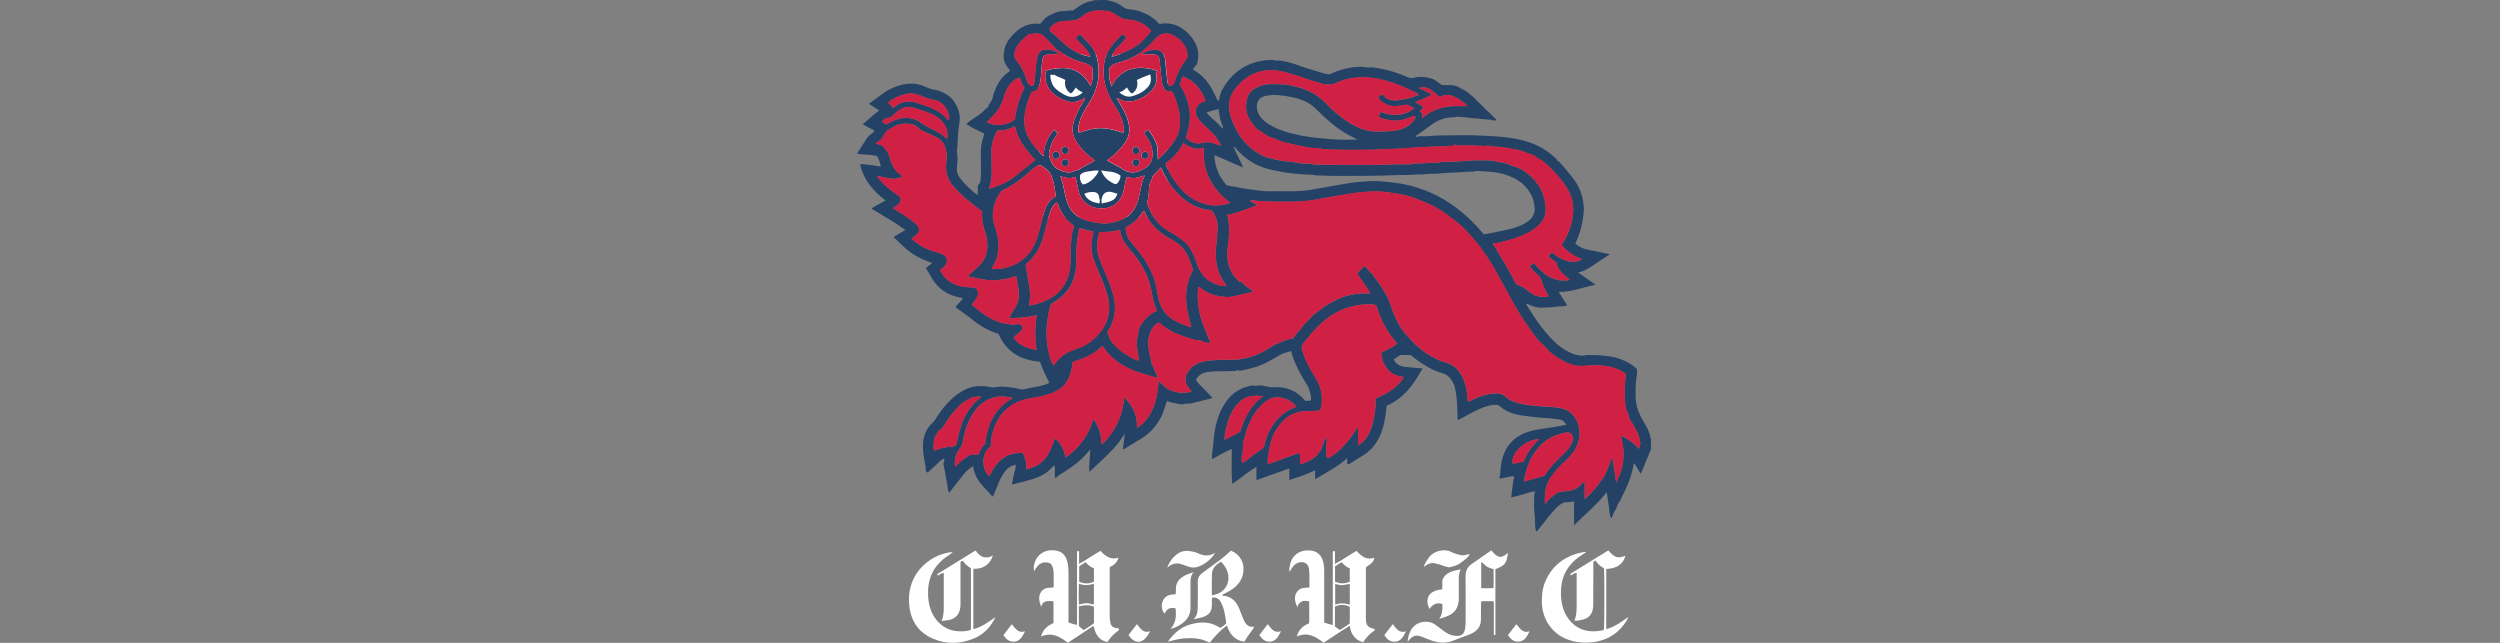 <?xml version="1.0" encoding="UTF-8"?>
<svg xmlns="http://www.w3.org/2000/svg" width="280" height="72" viewBox="0 0 280 72" fill="none">
  <rect x="0" y="0" width="280" height="72" fill="#808080" stroke="none"/>
  <g clip-path="url(#clip0_554_20195)">
    <path d="M130.8 6.031H116.329V24.328H130.8V6.031Z" fill="white"></path>
    <path d="M184.909 50.295C184.65 50.932 184.39 51.568 184.131 52.205C184.019 52.482 183.895 52.753 183.76 53.066C183.512 52.653 183.282 52.27 183.041 51.869C182.887 52.14 182.893 52.435 182.828 52.706C182.581 53.679 182.198 54.587 181.738 55.471C181.567 55.801 181.479 56.172 181.19 56.432C181.137 56.933 180.736 57.281 180.618 57.752C180.595 57.846 180.547 57.941 180.435 58.053C180.235 57.581 180.253 57.092 180.176 56.632C180.094 56.155 180.035 55.665 179.952 55.117C178.879 56.526 177.535 57.575 176.292 58.843V56.16C175.92 56.184 175.579 56.296 175.301 56.243C174.612 56.455 174.229 56.956 173.828 57.41C173.274 58.041 172.773 58.725 172.248 59.379C172.207 59.432 172.178 59.503 172.048 59.503C171.877 59.037 171.954 58.53 171.912 58.047C171.871 57.546 171.812 57.045 171.818 56.538C171.824 56.037 171.806 55.53 171.9 54.999C171.005 55.206 170.173 55.524 169.254 55.712C169.354 54.893 169.419 54.139 169.59 53.355C169.048 53.319 168.553 53.549 167.987 53.596C167.987 53.596 167.957 53.567 167.934 53.543C168.04 53.19 168.028 52.842 168.063 52.5C168.193 51.291 168.523 50.183 169.454 49.328C170.044 48.78 170.751 48.456 171.517 48.261C172.195 48.084 172.891 48.002 173.586 47.896C174.193 47.807 174.795 47.69 175.425 47.583C175.266 47.247 175.013 47.047 174.677 46.988C174.193 46.9 173.704 46.87 173.215 46.823C172.779 46.782 172.337 46.782 171.9 46.717C171.464 46.652 171.022 46.611 170.586 46.552C169.643 46.422 168.747 46.163 168.01 45.52C167.869 45.396 167.716 45.343 167.533 45.337C167.073 45.332 166.637 45.455 166.207 45.603C165.381 45.892 164.639 46.346 163.867 46.752C163.684 46.852 163.495 46.947 163.289 47.059C163.224 46.906 163.254 46.764 163.248 46.634C163.224 46.198 163.206 45.768 163.195 45.332C163.177 44.695 163.1 44.058 162.953 43.439C162.876 43.109 162.723 42.797 162.535 42.514C162.287 42.148 161.951 41.919 161.532 41.795C160.2 41.4 159.063 40.657 158.002 39.761H156.841C156.605 39.908 156.369 40.062 156.127 40.215C156.139 40.48 156.322 40.616 156.493 40.757C156.782 40.993 157.129 41.087 157.495 41.105C158.096 41.134 158.691 41.264 159.34 41.24C158.35 43.038 157.218 44.63 155.302 45.444C155.22 46.239 155.137 46.994 154.937 47.737C154.577 49.081 153.917 50.212 152.721 50.973C152.243 51.279 151.76 51.568 151.282 51.869C151.176 51.934 151.076 52.034 150.917 51.981C150.858 51.792 150.917 51.592 150.87 51.333C149.797 52.293 148.547 52.93 147.292 53.673V52.671C146.349 53.148 145.382 53.425 144.404 53.773V52.464C143.16 52.907 141.958 53.337 140.72 53.773V52.288C139.747 52.853 138.946 53.578 138.008 54.209C137.92 52.883 137.938 51.586 137.961 50.289C137.207 50.584 136.5 51.02 135.751 51.433C135.739 50.879 135.792 50.372 135.869 49.865C135.916 49.552 135.922 49.234 135.957 48.922C136.158 47.33 136.576 45.833 137.637 44.583C137.979 44.182 138.386 43.87 138.869 43.622C139.282 43.41 139.694 43.274 140.136 43.192C140.266 43.168 140.384 43.127 140.508 43.198C140.543 43.221 140.602 43.233 140.643 43.221C141.156 43.068 141.639 43.257 142.134 43.345C142.335 43.38 142.535 43.374 142.73 43.363C144.085 43.298 145.205 43.775 146.095 44.789C146.125 44.825 146.154 44.86 146.196 44.901C146.396 44.889 146.596 44.878 146.815 44.866C146.891 44.412 146.744 44.005 146.62 43.599C146.549 43.363 146.42 43.151 146.284 42.938C145.677 41.971 145.135 40.969 144.763 39.891C144.704 39.714 144.675 39.531 144.628 39.319C144.186 39.437 143.761 39.543 143.366 39.755C142.724 40.097 142.117 40.504 141.445 40.798C140.62 41.164 139.747 41.364 138.869 41.523C138.763 41.541 138.698 41.441 138.586 41.459C138.403 41.577 138.174 41.553 137.955 41.559C137.425 41.577 136.894 41.588 136.364 41.582C135.963 41.582 135.568 41.618 135.173 41.683C134.69 41.759 134.289 41.995 133.971 42.455C133.941 42.532 134 42.638 134.077 42.75C134.313 43.062 134.607 43.321 134.879 43.599C135.185 43.911 135.486 44.223 135.804 44.553C135.486 44.701 135.138 44.742 134.808 44.831C134.342 44.96 133.871 45.06 133.399 45.184C133.328 45.202 133.258 45.19 133.193 45.202C132.975 45.225 132.757 45.196 132.533 45.267C132.391 45.314 132.214 45.284 132.049 45.249C131.596 45.149 131.13 45.114 130.711 44.913C130.476 45.479 130.358 46.051 130.104 46.575C129.58 47.636 128.855 48.503 127.829 49.116C127.275 49.446 126.727 49.794 126.173 50.124C126.049 50.201 125.931 50.325 125.737 50.295C125.878 49.723 125.896 49.14 125.972 48.55C124.97 50.277 123.42 51.486 122.017 52.847C121.935 52.028 122.094 51.227 122.112 50.348C121.787 50.737 121.481 51.061 121.163 51.362C120.65 51.851 120.096 52.27 119.5 52.659C119.159 52.883 118.805 53.083 118.469 53.313C118.381 53.372 118.357 53.537 118.18 53.549C118.068 53.095 118.233 52.606 118.092 52.158C118.003 52.158 117.968 52.187 117.939 52.223C117.337 52.983 116.506 53.396 115.604 53.673C114.885 53.891 114.148 54.068 113.418 54.256C113.4 54.256 113.376 54.245 113.329 54.233C113.394 53.873 113.477 53.52 113.547 53.16C113.618 52.8 113.789 52.453 113.748 52.052C113.317 52.134 112.981 52.323 112.704 52.629C112.321 53.054 112.068 53.555 111.85 54.08C111.638 54.587 111.431 55.099 111.219 55.606C111.078 55.589 111.036 55.477 110.971 55.406C110.659 55.07 110.358 54.722 110.04 54.386C109.557 53.873 109.221 53.278 109.056 52.588C109.026 52.47 109.056 52.352 108.991 52.205C108.567 52.464 108.201 52.777 107.901 53.16C107.453 53.726 107.011 54.292 106.568 54.858C106.492 54.958 106.409 55.058 106.297 55.194C106.191 54.964 106.168 54.74 106.126 54.528C105.985 53.767 105.891 52.995 105.714 52.234C105.667 52.034 105.649 51.816 105.743 51.615C105.779 51.539 105.79 51.462 105.743 51.374C105.566 51.386 105.449 51.498 105.331 51.61C104.906 52.005 104.482 52.394 104.058 52.783C103.999 52.836 103.957 52.918 103.851 52.912C103.61 52.765 103.698 52.482 103.668 52.282C103.574 51.704 103.433 51.126 103.391 50.537C103.344 49.935 103.356 49.334 103.539 48.762C103.722 48.202 104.034 47.701 104.488 47.312C104.617 47.2 104.706 47.071 104.794 46.929C105.508 45.762 106.356 44.718 107.517 43.958C108.26 43.469 109.074 43.203 109.964 43.239C110.282 43.251 110.606 43.28 110.924 43.363C111.113 43.41 111.331 43.398 111.52 43.363C112.15 43.233 112.769 43.327 113.394 43.416C113.653 43.451 113.919 43.486 114.172 43.569C114.602 43.705 114.997 43.481 115.41 43.439C115.764 43.404 116.117 43.316 116.465 43.239C116.819 43.162 117.172 43.074 117.514 42.885C117.16 42.095 116.742 41.352 116.477 40.51C114.355 40.35 112.704 39.437 111.838 37.391C110.7 37.055 109.716 36.472 108.82 35.735C108.242 35.269 107.635 34.845 107.005 34.414C107.235 34.049 107.576 33.807 107.806 33.483C107.765 33.318 107.629 33.347 107.523 33.324C106.539 33.129 105.667 32.728 104.977 31.98C104.694 31.673 104.464 31.337 104.264 30.978C104.087 30.665 103.898 30.353 103.704 30.023C103.928 29.846 104.14 29.675 104.405 29.468C103.551 29.138 102.755 28.814 102.042 28.313C101.323 27.806 100.739 27.158 100.067 26.539C100.527 26.273 100.957 26.02 101.411 25.761C100.185 24.865 98.882 24.151 97.591 23.355C98.098 23.014 98.641 22.79 99.177 22.448C97.792 21.387 96.701 20.137 96.33 18.363C97.067 18.439 97.833 18.498 98.653 18.657C98.535 18.203 98.47 17.797 98.181 17.455C97.468 17.302 96.731 17.337 96.012 17.225C96.012 17.201 96.012 17.178 96.012 17.154C96.348 16.641 96.684 16.128 97.008 15.616C97.173 15.35 97.373 15.126 97.639 14.961C97.768 14.879 97.892 14.802 97.91 14.613C97.491 14.389 97.073 14.165 96.619 13.924C97.25 13.387 97.827 12.857 98.476 12.373C98.093 12.132 97.721 11.896 97.314 11.636C97.874 11.224 98.393 10.823 98.93 10.446C99.372 10.127 99.849 9.88 100.362 9.691C101.458 9.29 102.549 9.214 103.639 9.721C103.993 9.886 104.358 10.015 104.747 10.068C105.236 10.139 105.673 10.375 106.079 10.623C106.586 10.923 106.922 11.407 107.181 11.943C107.494 12.568 107.559 13.24 107.435 13.888C107.317 14.513 107.317 15.132 107.252 15.757C107.217 16.093 107.276 16.435 107.187 16.771C107.152 16.901 107.17 17.054 107.193 17.189C107.27 17.632 107.252 18.068 107.193 18.516C107.14 18.934 107.14 19.359 107.388 19.736C107.517 19.931 107.647 20.125 107.806 20.302C108.266 20.827 108.773 21.298 109.321 21.729C109.374 21.77 109.415 21.84 109.516 21.788V20.762C109.875 20.455 109.834 20.019 109.857 19.618C109.887 19.088 109.857 18.557 109.857 18.026C109.857 17.384 109.822 16.735 109.94 16.093C110.011 15.716 110.146 15.356 110.241 14.979C109.575 14.607 108.867 14.342 108.242 13.894C108.366 13.776 108.443 13.682 108.531 13.617C109.162 13.175 109.852 12.816 110.364 12.22C110.465 12.108 110.653 12.079 110.689 11.919C110.724 11.748 110.836 11.631 110.918 11.495C111.036 11.306 111.154 11.106 111.195 10.888C111.266 10.522 111.402 10.186 111.549 9.844C111.856 9.119 112.309 8.524 112.952 8.07C113.017 8.029 113.105 7.999 113.111 7.887C113.017 7.764 112.922 7.628 112.822 7.498C112.539 7.121 112.386 6.714 112.41 6.231C112.445 5.553 112.61 4.934 113.029 4.386C113.83 3.342 114.797 2.6 116.194 2.653C116.312 2.653 116.43 2.682 116.542 2.635C117.084 1.987 117.202 1.833 118.033 1.486C118.375 1.344 118.705 1.238 119.064 1.244C119.453 1.25 119.831 1.138 120.19 1.173C120.78 0.725 121.357 0.33 122.064 0.153C122.188 0.124 122.353 0.171 122.454 0.035C122.972 0 123.491 0 124.01 0C124.039 0.018 124.063 0.047 124.092 0.053C124.711 0.136 125.271 0.365 125.748 0.76C126.002 0.967 126.291 1.032 126.591 1.055C127.039 1.085 127.464 1.191 127.876 1.35C128.631 1.639 129.303 2.063 129.845 2.688C131.142 2.435 132.214 2.859 133.116 3.785C134.024 4.728 134.454 5.812 134.053 7.204C133.953 7.351 133.723 7.51 133.617 7.752C133.629 7.781 133.629 7.793 133.635 7.799C133.664 7.822 133.688 7.84 133.717 7.858C134.655 8.4 135.327 9.19 135.822 10.139C135.993 10.475 136.152 10.811 136.323 11.147C136.358 11.212 136.37 11.318 136.505 11.3C136.588 10.858 136.682 10.41 136.912 10.009C138.103 7.911 139.901 6.809 142.317 6.708C142.577 6.697 142.824 6.797 143.078 6.779C143.378 6.761 143.655 6.826 143.944 6.885C144.622 7.027 145.27 7.257 145.919 7.492C146.484 7.699 147.068 7.834 147.634 8.029C148.041 8.164 148.453 8.288 148.889 8.335C149.048 8.271 149.208 8.2 149.367 8.129C150.369 7.699 151.412 7.481 152.502 7.475C152.75 7.475 152.986 7.575 153.227 7.551C153.793 7.498 154.341 7.64 154.884 7.746C155.839 7.929 156.752 8.259 157.648 8.642C157.86 8.736 158.061 8.772 158.291 8.719C158.974 8.553 159.652 8.589 160.324 8.795C160.778 8.931 161.102 9.267 161.468 9.526C162.14 9.585 162.823 9.396 163.448 9.809C163.654 9.945 163.902 10.027 164.12 10.163C164.928 10.681 165.535 11.424 166.23 12.067C166.336 12.167 166.419 12.285 166.537 12.385C166.896 12.686 167.22 13.034 167.551 13.364C167.568 13.381 167.556 13.428 167.562 13.464C167.456 13.517 167.35 13.511 167.25 13.482C166.955 13.393 166.649 13.376 166.354 13.364C166.012 13.352 165.682 13.287 165.346 13.264C165.093 13.246 164.827 13.264 164.586 13.199C164.197 13.104 163.796 13.157 163.413 13.075C163.189 13.028 162.977 13.146 162.753 13.146C161.827 13.146 161.008 13.452 160.283 14.006C159.717 14.437 159.116 14.826 158.538 15.244C158.65 15.45 158.786 15.262 158.91 15.262C159.411 15.262 159.912 15.28 160.418 15.215C160.878 15.15 161.356 15.173 161.827 15.168C163.177 15.144 164.527 15.109 165.877 15.185C166.89 15.244 167.904 15.274 168.912 15.409C169.608 15.504 170.291 15.633 170.963 15.839C172.189 16.205 173.268 16.818 174.199 17.691C174.299 17.785 174.394 17.879 174.406 18.032C174.571 18.009 174.635 18.115 174.712 18.203C175.219 18.758 175.685 19.341 176.156 19.931C176.917 20.88 177.282 21.964 177.382 23.155C177.418 23.615 177.341 24.063 177.282 24.517C177.176 25.313 176.952 26.067 176.645 26.798C176.581 26.957 176.51 27.116 176.433 27.282C176.645 27.464 176.869 27.612 177.117 27.73C177.742 28.024 178.437 28.042 179.091 28.219C179.463 28.319 179.852 28.372 180.253 28.449C180.182 28.59 180.064 28.631 179.97 28.696C179.51 29.003 179.044 29.303 178.585 29.61C178.025 29.981 177.488 30.394 176.74 30.512C177.418 30.983 178.031 31.42 178.708 31.891C177.288 32.162 176.003 32.722 174.565 32.693C174.901 33.224 175.213 33.713 175.52 34.196C175.207 34.343 174.912 34.279 174.624 34.32C173.987 34.408 173.35 34.45 172.702 34.461C172.213 34.467 171.759 34.355 171.323 34.155C171.199 34.096 171.081 34.008 170.916 34.043C170.987 34.155 171.052 34.261 171.117 34.367C171.765 35.416 172.437 36.448 173.256 37.379C173.84 38.045 174.447 38.688 175.219 39.154C175.867 39.549 176.539 39.843 177.323 39.832C177.5 39.832 177.665 39.755 177.842 39.761C178.355 39.785 178.868 39.761 179.386 39.808C179.893 39.861 180.4 39.902 180.895 40.038C181.809 40.286 182.652 40.669 183.347 41.352C183.359 41.553 183.371 41.771 183.335 41.977C183.182 42.767 183.182 43.563 183.188 44.359C183.188 44.606 183.206 44.854 183.247 45.096C183.383 45.95 183.748 46.705 184.202 47.43C184.473 47.861 184.679 48.32 184.821 48.81C184.85 48.904 184.797 49.028 184.909 49.098V50.301V50.295ZM128.183 19.665C127.735 19.777 127.299 19.966 126.815 19.948C126.603 19.942 126.42 19.819 126.208 19.848C126.161 19.925 126.143 20.001 126.12 20.084C125.978 20.591 125.937 21.127 125.772 21.628C125.218 23.338 123.514 23.633 122.306 23.161C121.422 22.813 120.945 22.112 120.75 21.204C120.65 20.744 120.591 20.278 120.432 19.801C119.872 20.054 119.33 19.931 118.758 19.73C118.852 20.084 118.994 20.361 119.053 20.673C119.153 21.204 119.271 21.729 119.406 22.253C119.66 23.261 120.19 24.063 121.169 24.505C121.935 24.853 122.754 24.965 123.585 25.047C123.98 25.083 124.351 24.983 124.729 24.9C125.613 24.705 126.403 24.34 126.939 23.568C127.24 23.137 127.405 22.648 127.54 22.147C127.758 21.345 127.794 20.497 128.183 19.736C128.189 19.718 128.177 19.689 128.171 19.671C128.2 19.683 128.212 19.671 128.212 19.648C128.195 19.636 128.183 19.648 128.177 19.677L128.183 19.665ZM123.326 49.794C123.644 49.617 123.845 49.37 124.045 49.128C125.124 47.801 125.772 46.292 125.902 44.506C126.904 45.473 127.416 46.558 127.334 47.925C127.67 47.743 127.906 47.536 128.124 47.306C129.085 46.287 129.491 45.025 129.668 43.669C129.709 43.363 129.733 43.05 129.774 42.649C130.281 43.209 130.776 43.675 131.46 43.852C132.12 44.023 132.78 44.088 133.464 43.84C133.358 43.722 133.281 43.64 133.205 43.545C132.727 42.938 132.651 42.313 132.987 41.748C133.275 41.27 133.67 40.91 134.183 40.686C134.826 40.404 135.521 40.386 136.205 40.333C137.054 40.268 137.902 40.368 138.751 40.256C139.812 40.115 140.802 39.785 141.734 39.248C142.111 39.03 142.459 38.759 142.848 38.588C143.49 38.305 144.133 37.987 144.84 37.91C145.087 37.544 145.264 37.15 145.677 36.925C145.677 36.784 145.795 36.696 145.871 36.578C146.09 36.236 146.425 36.012 146.691 35.717C146.761 35.635 146.832 35.54 146.909 35.464C147.168 35.181 147.498 34.998 147.787 34.768C148.011 34.591 148.235 34.391 148.483 34.243C148.948 33.96 149.426 33.695 149.927 33.471C150.834 33.064 151.789 32.87 152.785 32.87C153.015 32.87 153.239 32.87 153.493 32.87C153.045 32.056 152.455 31.384 152.013 30.624C152.208 30.37 152.473 30.199 152.632 29.94C152.721 29.911 152.809 29.887 152.897 29.858C153.198 30.093 153.339 30.477 153.687 30.653C153.705 30.659 153.705 30.695 153.717 30.712C153.888 31.037 154.129 31.32 154.359 31.608C154.672 32.003 155.402 33.188 155.55 33.648C155.656 33.978 155.803 34.291 155.909 34.615C156.116 35.245 156.399 35.841 156.717 36.419C157.029 36.973 157.448 37.456 157.872 37.922C159.016 39.16 160.324 40.15 161.975 40.627C162.576 40.804 163.083 41.14 163.448 41.671C163.908 42.337 164.173 43.068 164.279 43.864C164.332 44.241 164.368 44.624 164.415 45.025C164.48 44.996 164.539 44.978 164.586 44.948C165.352 44.536 166.159 44.229 167.026 44.1C167.639 44.011 168.24 44.052 168.718 44.5C169.154 44.907 169.684 45.054 170.227 45.196C170.91 45.373 171.612 45.42 172.313 45.485C172.543 45.508 172.773 45.544 173.009 45.55C173.663 45.567 174.317 45.597 174.96 45.756C175.531 45.898 175.985 46.21 176.333 46.687C176.651 47.124 176.828 47.625 176.887 48.155C176.952 48.739 176.869 49.316 176.645 49.871C176.327 50.649 175.761 51.238 175.16 51.781C174.6 52.282 174.111 52.842 173.692 53.461C173.209 54.174 173.009 54.981 173.02 55.836C173.02 56.031 172.967 56.243 173.085 56.449C173.386 55.978 173.787 55.659 174.205 55.353C174.488 55.141 174.789 55.04 175.142 55.035C175.914 55.011 176.634 54.846 177.152 54.203C177.223 54.115 177.294 53.979 177.488 54.003V55.913C178.231 55.27 178.803 54.557 179.357 53.797C179.923 53.03 180.2 52.164 180.524 51.303C180.547 51.303 180.571 51.315 180.6 51.321C180.742 52.234 180.877 53.142 181.019 54.056C181.402 53.213 181.732 52.394 181.809 51.474C181.879 50.578 181.791 49.717 181.526 48.804C182.351 49.187 183.035 49.611 183.536 50.289C183.689 49.924 183.742 49.694 183.701 49.487C183.601 48.939 183.4 48.42 183.117 47.937C182.964 47.672 182.828 47.395 182.634 47.165C182.428 46.911 182.445 46.599 182.327 46.328C182.18 45.968 182.033 45.609 182.015 45.202C181.962 44.088 181.944 42.98 182.103 41.871C181.703 41.624 181.302 41.376 180.842 41.235C180.035 40.987 179.209 40.881 178.372 40.916C177.818 40.94 177.282 41.034 176.716 40.975C175.95 40.899 175.284 40.563 174.659 40.191C174.129 39.879 173.598 39.525 173.191 39.018C172.855 38.6 172.378 38.311 172.066 37.857C171.877 37.58 171.677 37.309 171.476 37.038C170.669 35.953 169.967 34.797 169.313 33.618C168.712 32.528 168.128 31.426 167.521 30.335C167.073 29.521 166.56 28.743 166.012 27.989C165.458 27.228 164.839 26.515 164.197 25.825C163.572 25.148 162.823 24.623 162.098 24.069C161.68 23.75 161.232 23.468 160.766 23.214C160.242 22.925 159.693 22.695 159.134 22.477C158.727 22.318 158.326 22.135 157.908 22.012C157.041 21.758 156.139 21.646 155.249 21.522C154.053 21.363 152.862 21.481 151.671 21.622C151.2 21.681 150.734 21.811 150.263 21.858C149.726 21.917 149.202 22.035 148.671 22.129C147.675 22.306 146.685 22.512 145.677 22.56C144.746 22.607 143.814 22.595 142.883 22.595C142.276 22.595 141.675 22.595 141.068 22.518C140.72 22.477 140.366 22.477 140.018 22.424C140.013 22.448 140.007 22.471 140.001 22.495C140.254 22.648 140.502 22.796 140.82 22.99C139.671 23.403 138.61 23.868 137.431 24.092C137.596 24.47 137.596 24.859 137.637 25.236C137.708 25.92 137.661 26.615 137.555 27.293C137.46 27.936 137.401 28.573 137.507 29.221C137.667 30.164 138.085 30.96 138.822 31.549C138.934 31.585 139.034 31.526 139.081 31.567C139.429 32.068 139.948 32.298 140.39 32.663C140.083 32.74 139.812 32.817 139.541 32.876C138.781 33.029 138.044 33.318 137.242 33.265C136.234 33.194 135.309 32.935 134.513 32.292C134.442 32.233 134.389 32.145 134.283 32.139C134.266 32.157 134.248 32.168 134.23 32.186C134.195 32.221 134.189 32.269 134.183 32.316C134.053 33.907 134.295 35.434 134.961 36.884C135.167 37.338 135.279 37.833 135.551 38.228C135.498 38.358 135.444 38.452 135.332 38.423C135.014 38.34 134.655 38.358 134.413 38.075C134.272 38.169 134.142 38.128 134 38.105C133.299 37.975 132.651 37.698 131.985 37.462C131.419 37.261 130.906 36.961 130.417 36.619C130.193 36.466 130.028 36.242 129.768 36.136C129.167 36.419 128.914 36.955 128.731 37.544C128.542 38.157 128.595 38.776 128.696 39.395C128.772 39.861 128.978 40.297 128.961 40.728C129.273 41.24 129.426 41.777 129.674 42.278C129.609 42.296 129.58 42.313 129.562 42.307C128.554 42.007 127.517 41.771 126.556 41.329C125.383 40.787 124.369 40.038 123.626 38.959C123.573 38.883 123.526 38.794 123.379 38.8C122.966 39.242 122.442 39.59 121.882 39.879C121.316 40.168 120.703 40.344 120.125 40.557C120.066 41.199 119.954 41.783 119.695 42.349C119.33 43.139 118.734 43.651 117.944 43.976C117.166 44.3 116.359 44.459 115.534 44.583C114.75 44.701 114.007 44.943 113.335 45.373C112.41 45.962 111.767 46.782 111.384 47.807C111.113 48.527 110.936 49.258 110.977 50.012C109.81 50.743 109.964 52.677 110.824 53.343C111.531 51.727 112.628 50.655 114.538 50.737C114.873 51.303 114.991 51.916 114.938 52.582C115.563 52.4 116.117 52.217 116.583 51.834C117.255 51.274 117.62 50.513 117.927 49.717C118.003 49.523 118.027 49.311 118.157 49.087C118.852 49.647 119.17 50.395 119.353 51.256C120.897 50.16 121.935 48.739 122.454 46.917C123.072 47.807 123.397 48.739 123.326 49.812V49.794ZM158.008 18.445C158.096 18.292 158.249 18.315 158.385 18.321C159.187 18.368 159.976 18.192 160.778 18.25C160.837 18.25 160.896 18.25 160.955 18.239C161.338 18.109 161.745 18.156 162.134 18.139C162.829 18.109 163.531 18.085 164.22 18.026C164.969 17.956 165.712 17.962 166.46 17.962C167.179 17.962 167.875 18.15 168.576 18.292C168.942 18.363 169.266 18.569 169.614 18.657C170.374 18.852 170.952 19.312 171.506 19.813C172.372 20.603 172.885 21.593 173.062 22.748C173.18 23.497 173.162 24.234 172.655 24.87C172.372 25.224 172.042 25.519 171.665 25.767C170.857 26.291 169.967 26.621 169.048 26.887C168.452 27.058 167.857 27.205 167.191 27.282C168.128 28.802 169.018 30.294 169.82 31.85C170.274 31.986 170.686 32.204 171.052 32.51C171.47 32.858 171.918 33.165 172.478 33.235C172.796 33.277 173.121 33.306 173.439 33.206C173.409 33.053 173.339 32.958 173.274 32.858C173.003 32.41 172.785 31.944 172.655 31.443C172.59 31.19 172.466 31.007 172.272 30.836C171.93 30.541 171.606 30.223 171.329 29.816C171.529 29.728 171.641 29.563 171.806 29.51C171.912 29.545 171.948 29.634 171.995 29.692C172.625 30.429 173.345 31.042 174.299 31.314C174.783 31.449 175.272 31.496 175.814 31.325C175.119 30.771 174.47 30.241 174.288 29.374C173.981 29.162 173.675 28.979 173.433 28.714C173.539 28.531 173.681 28.396 173.81 28.26C175.254 29.48 176.486 29.539 177.194 29.02C176.268 28.732 175.537 28.183 174.924 27.488C174.936 27.435 174.93 27.411 174.942 27.393C175.596 26.368 176.032 25.265 176.168 24.045C176.274 23.108 176.138 22.212 175.685 21.381C175.248 20.585 174.653 19.889 174.046 19.217C173.622 18.746 173.156 18.309 172.62 17.944C172.343 17.755 171.989 17.667 171.8 17.355C171.641 17.39 171.511 17.313 171.388 17.272C170.869 17.089 170.362 16.871 169.826 16.741C169.631 16.694 169.437 16.712 169.242 16.665C168.665 16.529 168.075 16.464 167.486 16.435C167.191 16.423 166.908 16.388 166.607 16.282C166.507 16.388 166.366 16.364 166.224 16.364C165.741 16.358 165.264 16.282 164.78 16.299C164.297 16.317 163.814 16.299 163.33 16.299C163.189 16.299 163.053 16.299 162.959 16.17C162.847 16.282 162.747 16.341 162.605 16.346C162.022 16.364 161.438 16.376 160.849 16.417C159.947 16.476 159.039 16.464 158.132 16.553C157.312 16.635 156.475 16.677 155.65 16.694C154.813 16.718 153.982 16.783 153.145 16.783C151.536 16.783 149.927 16.824 148.318 16.712C148.27 16.712 148.223 16.712 148.176 16.7C147.64 16.565 147.08 16.606 146.537 16.517C146.143 16.453 145.748 16.382 145.359 16.299C144.858 16.193 144.362 16.052 143.867 15.946C143.266 15.816 142.759 15.486 142.182 15.327C141.822 15.226 141.586 14.92 141.268 14.767C140.62 14.454 140.266 13.871 139.918 13.299C139.506 12.603 139.482 11.843 139.677 11.065C139.794 10.587 140.077 10.204 140.466 9.962C141.026 9.62 141.663 9.414 142.341 9.426C143.042 9.438 143.744 9.426 144.445 9.556C145.972 9.85 147.345 10.369 148.453 11.524C149.314 12.426 150.263 13.246 151.347 13.882C152.137 14.348 152.974 14.684 153.899 14.725C154.63 14.761 155.361 14.737 156.086 14.655C156.469 14.613 156.852 14.543 157.212 14.378C157.807 14.112 158.279 13.717 158.568 13.116C158.373 12.963 158.202 13.022 158.025 13.104C157.395 13.399 156.74 13.552 156.039 13.511C155.473 13.476 154.937 13.34 154.4 13.098C154.495 12.892 154.524 12.692 154.672 12.544C155.98 13.069 157.218 13.016 158.414 12.155C158.179 12.025 157.984 11.919 157.796 11.807C157.689 11.743 157.577 11.725 157.46 11.743C157.218 11.778 156.97 11.807 156.729 11.849C156.039 11.973 155.402 11.849 154.825 11.442C154.613 11.295 154.453 11.1 154.347 10.847C154.53 10.741 154.683 10.64 154.896 10.605C155.243 11.13 155.768 11.277 156.363 11.253C157.059 11.224 157.725 11.029 158.385 10.817C158.568 10.758 158.762 10.723 158.921 10.581C157.654 9.892 155.833 9.084 154.247 8.813C152.697 8.548 151.206 8.595 149.768 9.249C149.184 9.514 148.618 9.55 148.023 9.361C147.799 9.29 147.569 9.231 147.345 9.167C146.143 8.807 144.97 8.335 143.749 8.046C141.645 7.545 139.871 8.117 138.48 9.785C137.95 10.416 137.602 11.141 137.667 11.996C137.69 12.332 137.726 12.68 137.826 13.004C138.374 14.784 139.341 16.258 140.997 17.207C141.256 17.355 141.516 17.543 141.798 17.608C142.571 17.785 143.325 18.032 144.127 18.08C144.315 18.091 144.516 18.109 144.71 18.144C145.3 18.25 145.889 18.345 146.484 18.339C146.561 18.339 146.655 18.298 146.72 18.321C147.18 18.504 147.675 18.445 148.141 18.457C150.027 18.504 151.919 18.474 153.805 18.48C155.066 18.48 156.322 18.374 157.583 18.41C157.713 18.41 157.843 18.38 158.008 18.463V18.445ZM116.111 39.195C115.893 37.88 115.893 36.601 116.111 35.287C115.074 35.593 114.066 35.564 113.07 35.652C113.064 35.464 113.164 35.363 113.223 35.257C113.406 34.927 113.606 34.609 113.795 34.285C114.007 33.925 114.107 33.536 114.119 33.111C114.131 32.575 114.031 32.056 113.93 31.538C113.889 31.337 113.942 31.107 113.783 30.907C112.922 31.243 112.015 31.39 111.107 31.384C110.205 31.378 109.321 31.125 108.378 30.954C108.791 30.571 109.15 30.217 109.533 29.881C110.482 29.056 110.7 27.995 110.541 26.81C110.482 26.344 110.294 25.908 110.17 25.454C110.017 24.87 109.975 24.275 109.999 23.668C109.781 23.509 109.575 23.355 109.368 23.196C108.425 22.489 107.523 21.74 106.751 20.832C106.079 20.043 105.861 19.129 105.991 18.139C106.044 17.732 106.044 17.349 105.985 16.954C105.879 16.293 105.578 15.763 104.977 15.427C104.352 15.079 103.68 14.843 103.055 14.531C102.755 14.136 102.342 13.912 101.859 13.865C101.27 13.806 100.686 13.871 100.156 14.159C99.69 14.413 99.218 14.649 98.971 15.168C98.817 15.486 98.605 15.769 98.252 15.916C98.193 15.94 98.128 15.993 98.146 16.105C98.393 16.128 98.611 16.282 98.876 16.293C98.912 16.388 98.947 16.476 99.03 16.553C99.383 16.889 99.578 17.313 99.69 17.773C99.825 18.333 100.079 18.822 100.474 19.247C100.657 19.447 100.904 19.565 101.087 19.783C100.71 19.948 100.344 20.054 99.943 20.013C99.484 19.966 99.036 19.872 98.594 19.765C98.47 19.736 98.358 19.718 98.216 19.748C98.576 20.166 98.906 20.567 99.301 20.903C99.702 21.245 100.12 21.575 100.562 21.864C100.963 22.123 100.992 22.454 100.674 22.807C100.497 23.008 100.244 23.126 100.026 23.32C100.326 23.509 100.603 23.686 100.881 23.863C101.505 24.263 102.13 24.664 102.672 25.171C103.05 25.519 103.038 25.867 102.684 26.244C102.513 26.427 102.289 26.539 102.077 26.71C102.219 26.839 102.336 26.963 102.478 27.069C103.109 27.553 103.798 27.924 104.564 28.154C104.889 28.248 105.23 28.307 105.537 28.466C106.132 28.767 106.238 29.297 105.796 29.793C105.643 29.964 105.466 30.117 105.284 30.241C105.773 31.219 106.521 31.809 107.553 32.039C107.977 32.133 108.402 32.186 108.838 32.18C109.327 32.18 109.592 32.498 109.527 32.982C109.504 33.159 109.421 33.318 109.321 33.465C109.168 33.689 109.003 33.901 108.832 34.125C109.445 34.621 110.04 35.139 110.73 35.528C111.278 35.835 111.838 36.112 112.475 36.23C112.828 36.295 113.2 36.295 113.553 36.407C113.736 36.295 113.96 36.336 114.148 36.283C114.361 36.369 114.494 36.503 114.549 36.684C114.402 37.214 113.883 37.409 113.512 37.786C114.131 38.706 115.05 39.012 116.123 39.189L116.111 39.195ZM156.487 38.458C155.326 37.22 154.613 35.758 154.147 34.178C153.964 34.149 153.811 34.108 153.664 34.102C152.42 34.019 151.247 34.279 150.104 34.786C149.496 35.057 148.948 35.416 148.447 35.823C147.775 36.365 147.156 36.984 146.62 37.662C146.331 38.028 145.995 38.364 145.783 38.794C145.824 39.142 145.919 39.484 146.042 39.808C146.361 40.681 146.809 41.5 147.316 42.278C147.852 43.103 148.105 43.999 148.052 44.978C148.035 45.326 147.987 45.673 147.817 45.974C147.28 46.051 146.761 46.033 146.243 46.057C145.966 46.068 145.689 46.11 145.418 46.169C144.439 46.381 143.755 47.023 143.178 47.778C142.588 48.544 142.311 49.458 142.134 50.395C142.04 50.914 141.946 51.433 141.993 51.993C143.207 51.604 144.351 51.073 145.583 50.731C145.63 51.167 145.565 51.58 145.63 52.005C146.048 51.922 146.39 51.716 146.744 51.545C147.41 51.215 147.834 50.661 148.105 49.989C148.17 49.829 148.253 49.676 148.276 49.505C148.306 49.299 148.376 49.14 148.659 49.01C148.53 49.21 148.624 49.358 148.6 49.487C148.5 49.977 148.583 50.472 148.553 50.961C148.547 51.097 148.589 51.209 148.736 51.327C150.251 50.543 151.164 49.181 152.108 47.819V49.894C152.656 49.564 153.015 49.128 153.292 48.615C153.593 48.055 153.758 47.448 153.876 46.823C154.017 46.098 154.106 45.373 154.064 44.636C155.833 43.934 156.817 43.009 157.218 42.219C156.516 42.142 155.898 41.93 155.432 41.376C154.972 40.822 154.736 40.197 154.695 39.507C155.308 39.16 155.951 38.959 156.493 38.47L156.487 38.458ZM166.177 26.25C166.572 26.191 166.961 26.114 167.35 26.032C168.099 25.878 168.853 25.743 169.59 25.519C170.168 25.342 170.722 25.118 171.199 24.741C171.671 24.369 171.924 23.874 171.883 23.273C171.83 22.454 171.535 21.717 171.016 21.086C170.392 20.32 169.566 19.872 168.623 19.565C167.58 19.229 166.519 19.2 165.452 19.152C165.258 19.147 165.087 19.241 164.904 19.229C164.35 19.188 163.808 19.294 163.254 19.306C162.593 19.323 161.927 19.359 161.267 19.43C160.796 19.483 160.312 19.435 159.835 19.494C159.316 19.559 158.786 19.518 158.261 19.565C157.666 19.624 157.065 19.583 156.463 19.612C155.456 19.665 154.442 19.671 153.428 19.689C151.43 19.718 149.432 19.73 147.433 19.642C147.41 19.642 147.386 19.642 147.363 19.642C146.803 19.506 146.225 19.577 145.653 19.512C145.135 19.453 144.61 19.424 144.097 19.341C143.531 19.247 142.96 19.141 142.394 19.017C141.274 18.769 140.272 18.309 139.394 17.578C139.028 17.278 138.698 16.948 138.386 16.594C138.333 16.535 138.286 16.423 138.162 16.488C138.515 17.225 138.863 17.956 139.217 18.687C139.205 18.704 139.193 18.722 139.176 18.74C138.138 18.292 137.101 17.838 136.028 17.372C136.034 18.704 136.553 19.777 137.36 20.732C137.779 20.868 138.203 20.886 138.61 20.98C139.128 21.098 139.659 21.157 140.183 21.233C140.655 21.298 141.127 21.369 141.598 21.404C141.964 21.434 142.329 21.416 142.694 21.416C143.891 21.416 145.093 21.475 146.29 21.334C147.062 21.239 147.822 21.062 148.595 20.939C149.367 20.815 150.133 20.673 150.899 20.544C151.707 20.408 152.514 20.343 153.322 20.296C153.882 20.261 154.442 20.278 155.008 20.337C155.597 20.396 156.186 20.455 156.776 20.549C157.46 20.656 158.126 20.821 158.78 21.027C160.884 21.693 162.723 22.819 164.344 24.305C164.998 24.9 165.6 25.543 166.177 26.232V26.25ZM130.953 9.62C131.342 9.591 131.525 9.337 131.607 9.043C131.861 8.153 132.291 7.374 132.857 6.655C132.922 6.573 132.981 6.484 132.987 6.372C132.987 6.03 132.987 5.7 132.816 5.376C132.533 4.828 132.132 4.386 131.613 4.067C131.159 3.79 130.67 3.643 130.134 3.82C129.733 3.95 129.462 4.244 129.202 4.545C128.206 5.689 127.022 6.543 125.536 6.944C125.241 7.027 124.947 7.109 124.676 7.257C124.363 7.433 124.169 7.669 124.204 8.052C124.216 8.217 124.198 8.383 124.216 8.548C124.263 8.907 124.346 9.261 124.481 9.679C125.33 8.029 126.65 7.445 128.354 7.64C128.79 7.687 129.226 7.787 129.627 7.982C129.591 8.088 129.45 8.029 129.45 8.17C129.686 9.031 129.432 9.774 128.76 10.375C128.295 10.793 127.741 11.088 127.134 11.271C126.568 11.442 126.025 11.412 125.495 11.165C125.359 11.1 125.253 10.982 125.106 10.964C125.059 11.006 125.088 11.041 125.106 11.065C125.165 11.165 125.218 11.271 125.283 11.371C125.731 12.079 126.132 12.804 126.356 13.623C126.591 14.478 126.497 15.274 125.978 16.011C125.477 16.73 124.864 17.337 124.151 17.844C124.098 17.879 124.01 17.897 124.033 18.009C124.304 18.156 124.593 18.315 124.876 18.469C125.147 18.616 125.436 18.734 125.684 18.917C126.002 19.152 126.35 19.27 126.727 19.306C127.299 19.353 127.782 19.099 128.253 18.822C128.914 18.433 129.108 17.808 129.079 17.107C129.049 16.388 128.725 15.757 128.307 15.173C128.242 15.079 128.141 15.008 128.13 14.867C128.283 14.778 128.401 14.619 128.601 14.543C128.99 15.02 129.279 15.533 129.509 16.093C129.739 16.659 129.603 17.26 129.686 17.867C130.246 17.337 130.753 16.818 131.206 16.24C131.708 15.604 132.085 14.902 132.132 14.071C132.179 13.281 132.12 12.497 131.867 11.737C131.696 11.212 131.525 10.693 131.26 10.222C130.717 10.316 130.446 10.175 130.263 9.703C130.163 9.449 130.104 9.19 130.081 8.919C130.016 8.217 129.951 7.522 129.874 6.82C129.821 6.302 129.698 6.172 129.179 6.101C129.049 6.084 128.92 6.089 128.79 6.089C128.637 6.089 128.483 6.089 128.33 6.089C128.177 6.089 128.029 6.089 127.806 6.089C128.389 5.712 128.931 5.547 129.544 5.588C129.827 5.606 130.039 5.718 130.204 5.936C130.393 6.172 130.476 6.455 130.499 6.756C130.564 7.481 130.635 8.2 130.711 8.925C130.735 9.167 130.764 9.414 130.941 9.638L130.953 9.62ZM115.693 9.609C115.817 9.473 115.846 9.302 115.864 9.143C115.929 8.612 115.964 8.076 116.023 7.545C116.07 7.115 116.082 6.679 116.217 6.26C116.329 5.924 116.542 5.641 116.889 5.6C117.473 5.524 118.056 5.559 118.546 6.013C118.269 6.16 117.98 6.036 117.709 6.066C117.426 6.095 117.155 6.137 116.919 6.26C116.83 6.378 116.795 6.484 116.771 6.608C116.701 7.015 116.665 7.422 116.636 7.834C116.601 8.359 116.577 8.889 116.447 9.408C116.329 9.897 116.099 10.257 115.545 10.292C115.398 10.658 115.233 11.006 115.109 11.365C114.95 11.831 114.844 12.314 114.773 12.804C114.602 13.965 114.826 15.02 115.528 15.975C115.84 16.405 116.217 16.777 116.547 17.189C116.636 17.296 116.712 17.443 116.913 17.449C116.866 16.299 117.331 15.374 118.056 14.513C118.21 14.672 118.31 14.82 118.475 14.885C118.345 15.091 118.233 15.28 118.115 15.462C117.809 15.928 117.62 16.453 117.508 16.989C117.426 17.39 117.573 17.761 117.75 18.144C117.944 18.563 118.204 18.84 118.599 19.017C119.194 19.288 119.807 19.477 120.432 19.111C120.609 19.011 120.844 19.088 120.986 18.928C121.11 18.793 121.269 18.74 121.416 18.651C121.805 18.422 122.23 18.245 122.613 17.979C122.571 17.932 122.554 17.903 122.53 17.885C121.746 17.337 121.062 16.7 120.561 15.875C120.196 15.274 120.007 14.655 120.184 13.935C120.408 13.034 120.809 12.214 121.304 11.436C121.393 11.295 121.51 11.165 121.528 10.947C121.404 11.023 121.322 11.088 121.228 11.135C120.75 11.383 120.267 11.519 119.713 11.401C119.106 11.265 118.581 10.982 118.115 10.611C117.402 10.033 117.001 9.29 117.072 8.341C117.084 8.212 117.131 8.082 117.019 7.964C117.437 7.817 117.832 7.728 118.245 7.681C118.74 7.628 119.229 7.593 119.713 7.687C120.732 7.893 121.469 8.495 121.988 9.385C122.029 9.455 122.041 9.561 122.153 9.591C122.436 8.978 122.383 8.324 122.377 7.687C122.283 7.492 122.135 7.369 121.952 7.274C121.658 7.121 121.345 7.015 121.027 6.932C120.231 6.72 119.518 6.355 118.858 5.877C118.634 5.712 118.328 5.612 118.174 5.4C117.832 4.934 117.39 4.563 117.001 4.144C116.659 3.779 116.211 3.69 115.74 3.773C115.563 3.802 115.392 3.814 115.209 3.843C114.915 4.085 114.614 4.327 114.349 4.604C114.042 4.922 113.813 5.288 113.677 5.712C113.541 6.119 113.589 6.484 113.877 6.832C114.372 7.428 114.714 8.111 114.944 8.848C114.985 8.984 115.027 9.119 115.086 9.243C115.209 9.485 115.398 9.65 115.693 9.626V9.609ZM117.685 34.072C117.432 34.927 117.29 35.794 117.231 36.666C117.149 37.934 117.308 39.171 117.715 40.38C117.779 40.569 117.862 40.769 118.062 40.893C118.534 40.062 119.259 39.566 120.102 39.23C120.691 38.995 121.328 38.871 121.841 38.452C121.899 38.405 121.988 38.393 122.07 38.358C122.159 38.287 122.212 38.181 122.306 38.11C122.636 37.863 122.925 37.568 123.19 37.25C124.074 36.206 124.375 35.01 124.169 33.66C124.063 32.982 123.809 32.345 123.573 31.709C123.226 30.783 122.772 29.905 122.465 28.962C122.241 28.278 122.176 27.588 122.283 26.875C122.33 26.556 122.459 26.244 122.448 25.902C121.917 25.831 121.422 25.696 120.933 25.519C120.862 25.601 120.838 25.684 120.821 25.778C120.668 26.598 120.556 27.423 120.538 28.254C120.526 28.938 120.573 29.622 120.467 30.3C120.302 31.367 119.86 32.286 119.082 33.047C118.663 33.453 118.18 33.754 117.685 34.055V34.072ZM120.956 3.843C121.275 4.185 121.575 4.533 121.905 4.846C122.595 5.5 122.89 6.337 123.002 7.233C123.19 8.783 122.831 10.222 121.97 11.536C121.446 12.338 120.974 13.157 120.791 14.118C120.744 14.372 120.691 14.619 120.85 14.879C121.664 14.578 122.477 14.348 123.332 14.36C124.186 14.372 124.994 14.607 125.801 14.885C125.872 14.613 125.866 14.378 125.831 14.148C125.725 13.476 125.448 12.874 125.112 12.291C124.858 11.849 124.558 11.442 124.334 10.988C123.662 9.65 123.397 8.265 123.709 6.767C123.974 5.5 124.87 4.716 125.689 3.832C125.86 3.961 126.025 4.062 126.143 4.238C125.784 4.651 125.43 5.046 125.053 5.417C124.788 5.677 124.628 5.995 124.499 6.349C125.082 6.278 126.898 5.476 127.475 5.011C128.035 4.563 128.525 4.044 128.931 3.419C128.212 2.718 127.416 2.252 126.426 2.205C125.949 2.181 125.53 2.063 125.153 1.774C124.847 1.539 124.517 1.332 124.127 1.238C123.927 1.185 123.721 1.25 123.532 1.203C123.061 1.079 122.601 1.197 122.153 1.303C121.758 1.397 121.44 1.656 121.121 1.898C120.856 2.093 120.585 2.246 120.237 2.293C119.931 2.328 119.63 2.34 119.33 2.346C118.711 2.358 118.162 2.535 117.726 2.995C117.608 3.118 117.52 3.254 117.579 3.46C117.744 3.608 117.868 3.832 118.104 3.861C119.241 5.028 120.391 6.119 122.1 6.337C121.835 5.406 120.95 4.969 120.479 4.221C120.615 4.073 120.762 3.967 120.945 3.867L120.956 3.843ZM129.597 34.809C129.279 34.173 129.12 33.536 129.014 32.888C128.884 32.109 128.696 31.349 128.348 30.63C127.829 29.545 127.128 28.59 126.344 27.694C125.896 27.175 125.566 26.604 125.483 25.914C125.477 25.843 125.454 25.778 125.353 25.737C124.652 25.973 123.898 25.991 123.125 25.973C122.931 26.698 122.795 27.399 122.919 28.136C123.031 28.797 123.285 29.398 123.544 29.999C123.927 30.895 124.31 31.791 124.599 32.728C125 34.049 124.994 35.346 124.381 36.607C124.281 36.819 124.08 36.973 124.015 37.208C124.116 37.397 124.169 37.597 124.239 37.798C124.399 38.264 124.776 38.582 125.106 38.918C125.631 39.454 126.297 39.79 126.933 40.168C127.11 40.268 127.304 40.339 127.552 40.386C127.511 39.731 127.34 39.118 127.322 38.488C127.31 37.857 127.558 37.273 127.587 36.725C128.071 35.864 128.66 35.175 129.597 34.809ZM118.251 21.905C118.168 21.416 118.121 20.921 117.997 20.443C117.885 20.001 117.762 19.583 117.461 19.211C117.255 18.958 116.99 18.805 116.748 18.616C116.489 18.416 116.206 18.498 115.917 18.71C115.557 18.982 115.239 19.288 114.903 19.583C114.166 20.225 113.376 20.797 112.475 21.204C112.333 21.269 112.209 21.351 112.109 21.469C111.543 22.182 111.266 23.008 111.201 23.904C111.16 24.535 111.349 25.13 111.531 25.725C112.003 27.211 111.968 28.643 111.095 29.993C111.078 30.023 111.078 30.058 111.072 30.087C111.095 30.105 111.113 30.123 111.137 30.123C112.121 30.158 113.052 29.97 113.913 29.486C115.192 28.767 115.905 27.623 116.288 26.25C116.494 25.513 116.659 24.77 116.86 24.033C117.078 23.226 117.396 22.471 118.174 22.023C118.204 22.006 118.21 21.964 118.251 21.905ZM137.36 32.033C137.354 31.974 137.36 31.95 137.342 31.933C136.688 31.125 136.323 30.205 136.205 29.174C136.146 28.655 136.146 28.136 136.205 27.623C136.246 27.228 136.335 26.839 136.323 26.439C136.323 26.321 136.311 26.203 136.329 26.085C136.494 25.142 136.287 24.299 135.704 23.55C134.855 23.473 134.071 23.249 133.352 22.819C132.309 22.194 131.507 21.334 130.853 20.32C130.54 19.836 130.287 19.329 130.01 18.758C129.674 19.123 129.373 19.453 129.079 19.777C129.079 19.936 129.002 20.072 128.937 20.202C128.784 20.514 128.684 20.838 128.684 21.18C128.684 21.699 128.607 22.212 128.466 22.719C128.808 23.627 129.226 24.493 129.939 25.177C130.358 25.578 130.859 25.867 131.354 26.162C132.032 26.568 132.698 26.987 133.175 27.641C133.558 28.16 133.782 28.749 133.989 29.357C134.289 30.247 134.743 31.031 135.574 31.532C136.122 31.862 136.712 32.039 137.366 32.027L137.36 32.033ZM126.055 25.466C126.084 26.044 126.244 26.556 126.579 26.998C126.798 27.287 127.045 27.558 127.275 27.841C128.165 28.932 128.92 30.105 129.338 31.467C129.527 32.086 129.603 32.728 129.733 33.359C129.963 34.467 130.54 35.322 131.537 35.888C132.085 36.194 132.662 36.419 133.252 36.613C133.311 36.631 133.387 36.666 133.435 36.595C132.751 34.444 132.468 32.304 133.635 30.205C133.452 29.816 133.34 29.41 133.193 29.015C132.904 28.225 132.415 27.594 131.713 27.134C131.495 26.993 131.283 26.845 131.053 26.727C129.762 26.044 128.778 25.071 128.189 23.721C128.171 23.68 128.153 23.633 128.065 23.633C127.587 24.417 126.927 25.041 126.055 25.466ZM115.263 34.231C115.71 34.155 116.141 34.037 116.577 33.89C117.437 33.601 118.186 33.135 118.793 32.475C119.188 32.044 119.436 31.514 119.636 30.96C119.819 30.453 119.872 29.928 119.89 29.398C119.919 28.555 119.86 27.706 119.99 26.875C120.037 26.58 120.019 26.279 120.108 25.985C120.178 25.743 120.314 25.489 120.237 25.224C119.312 24.611 118.752 23.756 118.463 22.725C118.339 22.678 118.269 22.725 118.198 22.796C117.98 23.002 117.815 23.244 117.703 23.52C117.379 24.328 117.208 25.183 116.995 26.026C116.76 26.945 116.441 27.818 115.864 28.584C115.575 28.967 115.251 29.321 114.868 29.61C114.98 30.305 115.097 30.972 115.204 31.644C115.316 32.357 115.463 33.076 115.304 33.801C115.274 33.931 115.186 34.061 115.263 34.237V34.231ZM152.031 15.627C151.595 15.403 151.176 15.203 150.77 14.967C149.508 14.23 148.441 13.258 147.422 12.226C146.761 11.56 145.954 11.188 145.064 10.964C144.451 10.805 143.826 10.723 143.195 10.658C142.647 10.599 142.134 10.652 141.622 10.776C140.796 10.976 140.637 11.79 140.844 12.456C141.044 13.098 141.51 13.523 142.052 13.877C143.195 14.619 144.498 14.926 145.801 15.197C146.355 15.309 146.915 15.374 147.481 15.439C148.158 15.515 148.848 15.562 149.526 15.616C150.357 15.68 151.194 15.633 152.031 15.633V15.627ZM134.843 16.535C133.924 16.877 133.222 16.476 132.515 16.034C132.049 16.971 131.383 17.714 130.588 18.286C130.558 18.433 130.593 18.516 130.635 18.604C131.095 19.618 131.672 20.555 132.456 21.357C133.311 22.235 134.354 22.79 135.556 22.972C136.293 23.078 137.042 22.99 137.808 22.731C136.824 21.988 136.028 21.121 135.48 20.049C134.926 18.964 134.737 17.808 134.855 16.541L134.843 16.535ZM111.673 14.637C111.608 14.778 111.549 14.89 111.496 15.008C111.307 15.45 111.142 15.904 111.072 16.376C111.007 16.812 111.054 17.266 111.048 17.714C111.03 18.852 111.231 20.013 110.742 21.11C110.783 21.121 110.789 21.133 110.801 21.127C110.836 21.127 110.871 21.115 110.901 21.104C111.915 20.791 112.869 20.402 113.712 19.712C114.184 19.329 114.661 18.934 115.151 18.563C115.422 18.351 115.663 18.091 116.011 17.903C115.628 17.661 115.433 17.29 115.168 16.989C114.496 16.229 113.983 15.35 113.736 14.348C113.718 14.277 113.724 14.177 113.612 14.148C113.023 14.49 112.38 14.643 111.673 14.631V14.637ZM145.205 45.544C144.887 45.184 144.569 44.913 144.174 44.742C143.307 44.377 142.476 44.353 141.704 45.002C141.221 45.408 140.796 45.856 140.455 46.387C140.219 46.752 140.071 47.159 139.883 47.542C139.588 48.138 139.47 48.78 139.288 49.405C139.181 49.77 139.246 50.148 139.187 50.513C139.158 50.714 139.211 50.944 139.022 51.097C139.058 51.197 139.128 51.279 139.134 51.38C139.093 51.433 139.058 51.48 139.022 51.527C139.069 51.621 139.117 51.716 139.193 51.851C139.618 51.557 140.024 51.262 140.449 50.873C140.82 50.719 141.15 50.378 141.545 50.13C142.022 48.02 143.03 46.346 145.217 45.544H145.205ZM110.347 49.694C110.565 47.519 111.431 45.727 113.388 44.589C113.211 44.436 113.017 44.489 112.852 44.459C112.144 44.341 111.431 44.412 110.777 44.701C110.087 45.002 109.539 45.502 109.103 46.121C108.396 47.135 108.03 48.285 107.83 49.487C107.771 49.841 107.629 50.089 107.429 50.348C106.993 50.914 106.857 51.551 106.981 52.293C107.5 51.739 108.036 51.285 108.673 50.914H109.586C109.769 50.46 109.958 50.012 110.341 49.694H110.347ZM172.985 53.278C173.18 53.001 173.327 52.741 173.521 52.5C174.028 51.875 174.612 51.333 175.189 50.778C175.579 50.407 175.879 49.977 176.097 49.487C176.168 49.328 176.227 49.163 176.174 48.975C176.05 48.532 175.767 48.35 175.248 48.468C174.264 48.692 173.35 49.075 172.614 49.806C171.677 50.737 171.117 51.869 170.828 53.148C170.775 53.39 170.686 53.638 170.716 53.926C171.482 53.708 172.225 53.496 172.979 53.284L172.985 53.278ZM136.771 16.335C136.411 15.551 135.916 14.961 135.332 14.442C134.92 14.071 134.478 13.729 134.183 13.258C134.018 12.992 133.847 12.698 133.918 12.367C134.018 11.919 134.272 11.578 134.719 11.412C134.826 11.371 134.949 11.371 135.026 11.253C134.525 10.021 133.794 9.019 132.456 8.565C132.303 8.866 132.238 9.178 132.126 9.473C132.692 10.363 133.099 11.306 133.228 12.356C133.364 13.417 133.157 14.437 132.816 15.427C133.376 15.969 134.024 16.193 134.749 15.993C135.138 15.887 135.486 15.916 135.845 16.016C136.134 16.099 136.417 16.211 136.777 16.335H136.771ZM109.928 44.436C109.492 44.388 109.121 44.412 108.773 44.577C108.343 44.778 107.924 44.984 107.57 45.326C106.822 46.039 106.185 46.835 105.684 47.737C105.625 47.843 105.566 47.937 105.466 48.008C104.8 48.474 104.553 49.146 104.559 49.93C104.559 50.124 104.535 50.325 104.659 50.501C105.158 50.226 105.912 50.053 106.922 49.983C106.999 49.894 107.081 49.8 107.146 49.723C107.512 47.666 108.125 45.768 109.934 44.441L109.928 44.436ZM114.207 8.677C113.995 8.724 113.842 8.825 113.683 8.931C113.04 9.373 112.675 10.004 112.475 10.735C112.256 11.536 111.903 12.249 111.313 12.857C111.048 13.128 110.812 13.428 110.512 13.676C111.384 14.195 112.858 14.083 113.671 13.364C113.795 12.114 114.213 10.947 114.738 9.803C114.473 9.473 114.378 9.066 114.213 8.683L114.207 8.677ZM106.062 15.592C106.197 14.902 106.079 14.348 105.708 13.835C105.366 13.364 104.918 13.04 104.399 12.798C103.757 12.503 103.079 12.309 102.407 12.096C101.812 11.908 101.228 11.961 100.698 12.344C100.468 12.509 100.25 12.686 100.049 12.886C99.879 13.051 99.684 13.193 99.442 13.222C99.159 13.258 98.947 13.399 98.764 13.611C98.941 13.729 99.1 13.841 99.26 13.953C99.554 13.782 99.825 13.623 100.12 13.499C101.222 13.04 102.272 13.087 103.244 13.823C103.48 14 103.739 14.136 103.999 14.277C104.706 14.655 105.484 14.908 106.062 15.604V15.592ZM137.148 49.264C137.779 48.975 138.333 48.639 138.887 48.356C139.388 46.782 140.077 45.361 141.498 44.353C141.18 44.33 140.926 44.388 140.714 44.27C140.614 44.3 140.549 44.347 140.46 44.347C139.641 44.324 139.034 44.742 138.521 45.332C137.896 46.051 137.578 46.917 137.36 47.831C137.254 48.285 137.148 48.739 137.142 49.269L137.148 49.264ZM158.491 11.436C158.827 11.636 159.122 11.813 159.44 12.002C159.275 12.179 159.128 12.332 158.986 12.485C159.075 12.58 159.234 12.568 159.31 12.751C159.358 12.874 159.234 13.034 159.251 13.234C159.369 13.146 159.464 13.081 159.558 13.01C160.536 12.267 161.644 11.914 162.865 11.89C163.336 11.884 163.814 11.89 164.326 11.89C164.238 11.737 164.155 11.654 164.067 11.583C163.707 11.312 163.354 11.047 162.935 10.847C162.458 10.617 162.022 10.564 161.532 10.735C161.426 10.77 161.326 10.852 161.197 10.817C160.902 10.581 160.613 10.345 160.318 10.104C159.912 9.768 159.44 9.715 158.921 9.844C159.399 10.086 159.876 10.322 160.383 10.581C159.77 10.929 159.151 11.165 158.485 11.436H158.491ZM99.967 12.102C100.044 12.055 100.091 12.037 100.126 12.008C100.981 11.312 101.924 11.206 102.938 11.601C103.144 11.684 103.362 11.748 103.574 11.813C104.547 12.126 105.437 12.568 106.103 13.37C106.132 13.405 106.174 13.428 106.25 13.417C106.232 13.316 106.333 13.234 106.321 13.134C106.185 12.137 105.555 11.354 104.582 11.171C104.199 11.1 103.828 11.006 103.468 10.852C102.826 10.575 102.183 10.345 101.458 10.528C100.727 10.705 100.067 11 99.454 11.471C99.654 11.672 99.861 11.831 99.973 12.102H99.967ZM119.318 8.954C118.923 8.707 118.44 8.642 118.045 8.335C117.933 8.548 117.803 8.259 117.661 8.371C117.608 8.683 117.703 8.99 117.809 9.29C118.009 9.862 118.487 10.163 118.958 10.463C119.377 10.729 119.825 10.929 120.361 10.823C120.715 10.752 121.004 10.611 121.275 10.334C120.945 10.228 120.709 10.045 120.485 9.797C120.32 10.068 120.178 10.322 119.931 10.469C119.442 10.18 119.153 9.591 119.324 8.943L119.318 8.954ZM125.353 10.351C125.707 10.629 126.061 10.835 126.509 10.823C126.721 10.817 126.915 10.741 127.11 10.676C127.676 10.493 128.177 10.192 128.572 9.738C128.931 9.332 128.949 8.866 128.837 8.341C128.301 8.512 127.817 8.724 127.34 8.948C127.481 9.668 127.299 10.157 126.768 10.475C126.509 10.334 126.391 10.057 126.202 9.785C125.966 10.068 125.695 10.239 125.353 10.357V10.351ZM170.651 51.698C171.034 50.725 171.618 49.9 172.407 49.169C170.786 49.252 169.207 50.731 169.413 51.94C169.832 51.881 170.244 51.804 170.651 51.698ZM123.061 19.117C122.701 19.04 122.342 19.152 121.988 19.188C121.746 19.211 121.487 19.247 121.257 19.377C121.121 19.453 120.974 19.53 120.962 19.701C120.939 20.06 121.004 20.396 121.269 20.65C121.87 20.65 122.807 19.836 123.061 19.117ZM123.332 19.082C123.591 19.848 124.133 20.261 124.77 20.573C124.9 20.638 125.053 20.644 125.159 20.514C125.359 20.278 125.501 20.013 125.489 19.665C124.87 19.147 124.092 19.253 123.332 19.082ZM136.989 14.207C136.67 13.588 136.558 12.928 136.488 12.22C136.028 12.309 135.604 12.438 135.126 12.591C135.668 13.311 136.435 13.729 136.93 14.437C136.965 14.342 136.936 14.248 136.989 14.207ZM123.397 22.784C123.797 22.719 124.181 22.63 124.54 22.465C124.858 22.318 125.053 22.053 125.147 21.675C124.964 21.675 124.847 21.605 124.717 21.564C123.992 21.328 123.544 21.552 123.391 22.253C123.349 22.424 123.361 22.601 123.397 22.79V22.784ZM121.44 21.705C121.77 22.459 122.424 22.66 123.114 22.79C123.179 22.713 123.155 22.636 123.173 22.572C123.214 22.377 123.108 22.212 123.09 22.029C123.061 21.723 122.837 21.534 122.524 21.51C122.159 21.487 121.805 21.522 121.44 21.705Z" fill="#234265"></path>
    <path d="M152.656 71.935C151.76 71.664 151.3 71.045 151.17 70.084C150.156 70.703 149.219 71.364 148.247 71.983C147.363 71.305 146.449 70.733 145.241 71.293C145.447 70.515 145.948 70.079 146.632 69.796V67.373C145.983 67.155 145.465 67.396 145.294 68.009C145.076 67.467 144.899 66.948 145.182 66.412C145.488 65.834 146.06 65.822 146.661 65.805C146.626 65.091 146.708 64.402 146.608 63.712C146.502 62.987 145.842 62.816 145.306 63.058C144.975 63.205 144.775 63.476 144.598 63.777C144.557 63.848 144.516 63.918 144.463 64.013C144.374 63.907 144.404 63.8 144.41 63.706C144.504 62.539 145.152 61.684 146.455 61.643C147.516 61.613 148.093 62.197 148.247 63.146C148.288 63.417 148.312 63.682 148.312 63.954C148.312 65.746 148.312 67.538 148.312 69.33C148.312 69.46 148.312 69.589 148.312 69.737C148.624 69.825 148.925 69.913 149.272 70.008V61.749C149.373 61.708 149.426 61.708 149.514 61.737V63.164C150.375 62.704 151.117 62.156 151.931 61.696C152.473 62.291 153.051 62.769 153.923 62.468C153.829 62.916 153.734 63.022 153.003 63.523C152.962 63.635 152.98 63.753 152.98 63.871C152.98 65.628 152.98 67.385 152.98 69.141C152.98 69.165 152.98 69.188 152.98 69.212C152.98 70.043 153.168 70.273 153.958 70.45C153.97 70.521 153.988 70.591 153.911 70.638C153.392 70.969 153.015 71.428 152.656 71.935ZM149.514 67.939V70.161C149.714 70.297 149.862 70.468 150.086 70.556C150.451 70.302 150.84 70.084 151.176 69.819V67.98C150.628 67.668 150.062 67.679 149.514 67.939ZM151.176 65.404C150.893 65.451 150.634 65.504 150.369 65.539C150.086 65.581 149.826 65.433 149.543 65.416V67.726C150.103 67.508 150.628 67.55 151.176 67.726V65.404ZM151.176 65.156V63.653C150.811 63.523 150.528 63.276 150.286 62.981C149.986 63.087 149.773 63.294 149.526 63.435V65.144C150.08 65.41 150.616 65.38 151.176 65.15V65.156Z" fill="white"></path>
    <path d="M119.701 69.748C119.996 69.807 120.284 69.943 120.626 69.984V61.767C120.709 61.69 120.762 61.702 120.856 61.737V63.152C121.711 62.686 122.454 62.15 123.255 61.69C123.786 62.279 124.375 62.733 125.265 62.468C125.13 63.022 124.741 63.288 124.334 63.5C124.257 63.623 124.287 63.73 124.287 63.836C124.287 65.569 124.287 67.302 124.287 69.035C124.287 69.259 124.328 69.483 124.357 69.701C124.416 70.096 124.64 70.285 125.041 70.35C125.13 70.367 125.23 70.35 125.312 70.403C125.365 70.515 125.312 70.585 125.23 70.644C124.988 70.815 124.77 71.004 124.564 71.222C124.357 71.434 124.192 71.676 124.027 71.912C123.243 71.764 122.678 71.187 122.518 70.167C122.353 70.09 122.259 70.232 122.153 70.302C121.334 70.839 120.526 71.375 119.713 71.918C119.677 71.941 119.636 71.965 119.595 71.988C118.717 71.31 117.815 70.756 116.601 71.293C116.801 70.503 117.326 70.078 117.992 69.778V67.349C117.043 67.213 116.701 67.467 116.618 67.986C116.406 67.414 116.265 66.895 116.553 66.371C116.866 65.811 117.432 65.816 117.968 65.805C118.045 65.622 118.015 65.457 118.009 65.292C117.997 64.797 118.051 64.307 117.968 63.812C117.909 63.476 117.809 63.175 117.532 63.052C116.612 62.792 116.182 63.311 115.828 63.977C115.681 63.488 115.899 62.727 116.276 62.303C116.825 61.696 117.52 61.543 118.28 61.666C119.1 61.802 119.447 62.35 119.595 63.164C119.66 63.523 119.671 63.889 119.671 64.254C119.671 65.952 119.671 67.65 119.671 69.347C119.671 69.477 119.648 69.607 119.707 69.754L119.701 69.748ZM121.381 70.568C121.788 70.302 122.182 70.078 122.524 69.795V67.962C121.964 67.691 121.41 67.785 120.833 67.903V70.102C120.98 70.302 121.186 70.397 121.381 70.568ZM122.518 65.38C121.958 65.539 121.416 65.628 120.839 65.362C120.803 66.182 120.803 66.936 120.839 67.715C121.151 67.626 121.422 67.573 121.699 67.555C121.982 67.538 122.23 67.691 122.518 67.697V65.38ZM120.868 63.453V65.15C121.44 65.41 121.988 65.404 122.518 65.138V63.647C122.135 63.506 121.835 63.27 121.593 62.957C121.334 63.14 121.074 63.258 120.868 63.447V63.453Z" fill="white"></path>
    <path d="M111.49 69.112C110.971 70.237 110.152 71.081 109.003 71.54C107.494 72.142 105.95 72.177 104.441 71.511C103.038 70.898 102.177 69.795 101.906 68.298C101.452 65.793 102.484 63.641 104.617 62.45C105.154 62.15 105.743 61.979 106.339 61.861C106.445 61.837 106.563 61.861 106.716 61.861C106.415 62.073 106.144 62.256 105.885 62.45C104.464 63.488 103.881 64.92 103.945 66.647C103.981 67.567 104.181 68.445 104.718 69.212C105.46 70.267 106.48 70.762 107.771 70.709C108.101 70.697 108.425 70.662 108.743 70.538V63.641C108.396 63.441 108.077 63.17 107.859 62.834C107.736 62.822 107.659 62.851 107.6 62.916C107.553 63.04 107.576 63.17 107.576 63.299C107.576 64.773 107.576 66.247 107.576 67.72C107.576 67.95 107.541 68.168 107.482 68.381C107.311 68.97 106.893 69.294 106.315 69.436C106.038 69.501 105.761 69.512 105.449 69.536C105.708 68.982 105.702 68.398 105.702 67.815C105.702 66.73 105.702 65.645 105.702 64.561C105.702 64.431 105.726 64.301 105.667 64.16C105.419 64.178 105.26 64.384 105.048 64.46C105.001 64.425 104.989 64.366 104.977 64.296C106.392 63.423 107.812 62.545 109.268 61.649C109.48 61.967 109.74 62.256 110.117 62.38C110.494 62.503 110.854 62.421 111.213 62.209C110.854 63.276 110.099 63.73 109.015 63.712V70.462C109.987 70.226 110.73 69.642 111.496 69.112H111.49Z" fill="white"></path>
    <path d="M182.357 69.112C182.263 69.448 182.05 69.719 181.85 69.99C180.984 71.128 179.834 71.747 178.42 71.923C177.453 72.041 176.522 71.965 175.608 71.635C173.781 70.98 172.761 69.306 172.696 67.597C172.667 66.765 172.732 65.952 173.056 65.174C173.734 63.547 174.936 62.509 176.61 62.002C176.964 61.896 177.329 61.831 177.706 61.802C177.4 62.02 177.082 62.203 176.781 62.427C175.396 63.453 174.777 64.838 174.824 66.547C174.848 67.473 175.036 68.339 175.543 69.123C176.362 70.391 177.706 70.904 179.18 70.644C179.339 70.615 179.516 70.632 179.646 70.509C179.693 70.249 179.71 64.189 179.657 63.659C179.286 63.458 178.944 63.175 178.732 62.81C178.585 62.798 178.537 62.863 178.478 62.904C178.431 63.046 178.455 63.175 178.455 63.305C178.455 64.779 178.455 66.252 178.443 67.726C178.431 69.058 177.659 69.4 176.728 69.501C176.604 69.512 176.474 69.512 176.333 69.524C176.557 69.005 176.581 68.457 176.586 67.903C176.586 66.771 176.586 65.639 176.586 64.508C176.586 64.396 176.61 64.272 176.551 64.148C176.303 64.177 176.144 64.372 175.92 64.449C175.808 64.284 175.944 64.237 176.05 64.166C176.498 63.889 176.952 63.612 177.4 63.329C178.231 62.816 179.062 62.303 179.893 61.79C179.97 61.743 180.058 61.702 180.135 61.654C180.877 62.486 181.172 62.574 182.045 62.244C181.844 63.046 181.219 63.694 179.899 63.718V70.473C180.848 70.196 181.614 69.66 182.369 69.1L182.357 69.112Z" fill="white"></path>
    <path d="M130.8 71.865C131.43 70.98 132.203 70.261 133.264 69.949C134.378 69.624 135.492 69.583 136.529 70.243C136.57 70.267 136.612 70.285 136.67 70.314C136.936 70.214 137.118 69.996 137.348 69.819C137.225 69.006 137.136 68.198 136.753 67.467C136.535 67.049 136.199 66.872 135.769 66.931C135.686 67.131 135.745 67.343 135.733 67.549C135.722 67.75 135.739 67.945 135.698 68.145C135.604 68.569 135.356 68.846 134.961 69.023C134.537 69.212 134.089 69.259 133.659 69.359C134.083 69 134.142 68.493 134.148 67.986C134.165 67.054 134.165 66.123 134.148 65.192C134.136 64.749 134.307 64.437 134.655 64.172C135.492 63.541 136.37 62.963 137.172 62.291C137.407 62.097 137.625 61.879 137.849 61.678C138.669 61.955 139.24 62.745 139.27 63.582C139.317 64.767 138.733 65.563 137.773 66.147C137.484 66.317 137.189 66.483 136.918 66.6C136.889 66.707 136.936 66.718 136.959 66.718C137.879 66.777 138.433 67.32 138.775 68.127C138.946 68.528 139.105 68.929 139.258 69.336C139.47 69.89 139.789 70.273 140.49 70.196C140.142 70.786 139.694 71.257 139.388 71.847C138.887 71.835 138.474 71.617 138.126 71.293C137.779 70.969 137.578 70.538 137.407 70.049C136.665 70.615 136.052 71.257 135.498 71.977C135.103 71.8 134.708 71.635 134.277 71.552C133.67 71.44 133.063 71.47 132.45 71.517C131.884 71.564 131.348 71.753 130.8 71.865ZM135.733 66.677C136.435 66.553 136.983 66.282 137.331 65.693C137.767 64.95 137.702 63.836 136.735 62.904C136.228 63.229 135.769 63.612 135.739 64.26C135.704 65.044 135.727 65.834 135.727 66.683L135.733 66.677Z" fill="white"></path>
    <path d="M167.032 61.649C167.775 62.539 168.116 62.58 168.894 61.914C168.735 63.099 168.582 63.305 167.486 63.753V71.104C167.374 71.139 167.315 71.128 167.309 71.028C167.309 70.945 167.309 70.862 167.309 70.78C167.309 69.766 167.309 68.752 167.309 67.738C167.309 67.614 167.344 67.479 167.256 67.337H165.941C165.841 67.438 165.882 67.561 165.877 67.679C165.871 68.245 165.871 68.811 165.865 69.377C165.865 70.049 165.564 70.544 164.975 70.868C164.78 70.975 164.58 71.075 164.368 71.145C163.861 71.328 163.348 71.505 162.853 71.717C162.016 72.071 161.179 72.03 160.342 71.741C160.024 71.635 159.705 71.511 159.393 71.375C158.644 71.045 158.267 71.139 157.754 71.758C157.725 71.794 157.701 71.835 157.648 71.847C157.701 71.281 157.849 70.756 158.214 70.302C158.821 69.554 159.976 69.412 160.76 69.966C161.049 70.167 161.314 70.385 161.597 70.597C161.98 70.892 162.405 71.145 162.882 71.198C163.159 71.228 163.489 71.257 163.755 71.069C163.979 70.91 164.043 70.65 164.091 70.391C164.138 70.132 164.15 69.878 164.15 69.619C164.15 67.921 164.161 66.223 164.144 64.525C164.144 63.93 164.35 63.488 164.845 63.152C165.576 62.657 166.295 62.144 167.038 61.631L167.032 61.649ZM167.285 63.753C167.032 63.647 166.761 63.606 166.531 63.459C166.307 63.323 166.165 63.081 165.894 62.952V65.881C166.366 65.87 166.82 65.905 167.285 65.858V63.747V63.753Z" fill="white"></path>
    <path d="M160.088 68.192C159.534 66.972 160.059 66.146 161.527 66.005C161.55 65.657 161.556 65.309 161.538 64.997C161.892 64.054 162.735 63.948 163.59 63.765C163.366 64.248 163.377 64.732 163.383 65.221C163.383 65.858 163.401 66.494 163.383 67.125C163.354 67.944 163.03 68.593 162.246 68.941C161.927 69.082 161.597 69.212 161.196 69.312C161.574 68.781 161.562 68.216 161.544 67.656C160.955 67.455 160.519 67.62 160.1 68.198L160.088 68.192Z" fill="white"></path>
    <path d="M131.077 70.45C131.731 69.801 131.737 68.982 131.678 68.151C131.083 67.98 130.688 68.168 130.434 68.734C129.992 68.227 130.087 67.573 130.275 67.213C130.564 66.659 131.094 66.571 131.648 66.565C131.725 66.371 131.696 66.194 131.696 66.023C131.678 65.404 131.943 64.938 132.456 64.602C132.816 64.366 133.21 64.237 133.676 64.077C133.399 64.419 133.34 64.761 133.34 65.121C133.34 66.088 133.322 67.054 133.34 68.015C133.346 68.787 133.022 69.377 132.415 69.813C132.014 70.102 131.584 70.338 131.089 70.438L131.077 70.45Z" fill="white"></path>
    <path d="M130.729 63.594C130.959 62.928 131.354 62.391 131.937 61.99C132.444 61.649 133.004 61.654 133.564 61.772C133.859 61.831 134.148 61.949 134.431 62.067C135.02 62.315 135.574 62.238 136.11 61.908C135.68 62.586 135.091 63.093 134.348 63.417C133.947 63.594 133.529 63.617 133.11 63.464C132.88 63.382 132.645 63.311 132.415 63.223C131.778 62.993 131.218 63.105 130.735 63.588L130.729 63.594Z" fill="white"></path>
    <path d="M159.446 63.523C159.564 63.099 159.823 62.745 160.071 62.397C160.566 61.714 161.768 61.419 162.499 61.802C162.8 61.961 163.118 62.038 163.43 62.138C163.76 62.238 164.079 62.215 164.391 62.091C164.444 62.067 164.497 62.05 164.603 62.079C164.373 62.533 163.949 62.751 163.59 63.04C163.218 63.34 162.758 63.423 162.34 63.541C161.751 63.47 161.232 63.175 160.654 63.081C160.171 62.999 159.794 63.234 159.434 63.523H159.446Z" fill="white"></path>
    <path d="M155.049 71.116C155.367 70.709 155.68 70.314 155.998 69.907C156.375 70.385 156.687 70.951 157.471 70.709C157.183 71.257 156.947 71.817 156.269 71.865C155.715 71.906 155.32 71.611 155.049 71.116Z" fill="white"></path>
    <path d="M141.987 69.901C142.382 70.397 142.694 70.963 143.478 70.697C143.184 71.234 142.948 71.805 142.258 71.864C141.722 71.912 141.362 71.599 141.044 71.139C141.345 70.739 141.657 70.332 141.987 69.895V69.901Z" fill="white"></path>
    <path d="M128.802 70.697C128.118 72.112 127.192 72.266 126.385 71.134C126.691 70.733 127.004 70.326 127.334 69.902C127.717 70.361 128.012 70.969 128.807 70.697H128.802Z" fill="white"></path>
    <path d="M112.386 71.134C112.71 70.709 113.011 70.314 113.317 69.913C113.718 70.355 114.013 70.963 114.809 70.703C114.514 71.257 114.278 71.817 113.583 71.865C113.029 71.906 112.669 71.576 112.386 71.134Z" fill="white"></path>
    <path d="M168.894 71.128C169.207 70.721 169.513 70.32 169.837 69.907C170.227 70.361 170.515 70.974 171.317 70.697C171.034 71.251 170.804 71.8 170.126 71.859C169.555 71.912 169.183 71.588 168.894 71.128Z" fill="white"></path>
    <path d="M182.363 69.111L182.369 69.1L182.357 69.111H182.363Z" fill="#234265"></path>
    <path d="M111.49 69.118L111.496 69.106L111.49 69.112V69.118Z" fill="#234265"></path>
    <path d="M131.077 70.444L131.071 70.462L131.077 70.45V70.444Z" fill="#234265"></path>
    <path d="M130.794 71.859L130.788 71.876L130.8 71.865L130.794 71.859Z" fill="#234265"></path>
    <path d="M130.729 63.588L130.723 63.6L130.729 63.594V63.588Z" fill="#234265"></path>
    <path d="M159.446 63.517L159.44 63.529L159.446 63.523V63.517Z" fill="#234265"></path>
    <path d="M136.105 61.902L136.111 61.89L136.105 61.896V61.902Z" fill="#234265"></path>
    <path d="M123.332 49.794C123.408 48.727 123.084 47.79 122.459 46.9C121.941 48.721 120.909 50.148 119.359 51.238C119.17 50.377 118.852 49.629 118.162 49.069C118.033 49.287 118.009 49.499 117.933 49.7C117.632 50.495 117.261 51.256 116.589 51.816C116.129 52.199 115.569 52.382 114.944 52.565C114.997 51.892 114.885 51.285 114.543 50.719C112.634 50.637 111.537 51.71 110.83 53.325C109.975 52.659 109.816 50.719 110.983 49.994C110.942 49.24 111.119 48.503 111.39 47.79C111.773 46.764 112.421 45.939 113.341 45.355C114.013 44.931 114.756 44.683 115.539 44.565C116.365 44.441 117.178 44.276 117.95 43.958C118.74 43.634 119.329 43.121 119.701 42.331C119.966 41.765 120.072 41.181 120.131 40.539C120.715 40.327 121.328 40.15 121.888 39.861C122.448 39.572 122.966 39.23 123.385 38.782C123.532 38.776 123.579 38.865 123.632 38.941C124.375 40.02 125.383 40.769 126.562 41.311C127.523 41.759 128.56 41.995 129.568 42.29C129.586 42.29 129.609 42.278 129.68 42.26C129.432 41.759 129.273 41.229 128.967 40.71C128.984 40.28 128.772 39.843 128.701 39.378C128.601 38.753 128.548 38.134 128.737 37.527C128.914 36.943 129.173 36.407 129.774 36.118C130.033 36.224 130.199 36.448 130.423 36.601C130.918 36.943 131.43 37.244 131.99 37.444C132.656 37.68 133.311 37.957 134.006 38.087C134.148 38.11 134.277 38.157 134.419 38.057C134.66 38.34 135.02 38.317 135.338 38.405C135.45 38.434 135.503 38.34 135.556 38.211C135.285 37.816 135.179 37.32 134.967 36.867C134.301 35.416 134.059 33.884 134.189 32.298C134.189 32.251 134.201 32.204 134.236 32.168C134.254 32.151 134.271 32.139 134.289 32.121C134.395 32.121 134.448 32.215 134.519 32.274C135.315 32.917 136.24 33.182 137.248 33.247C138.05 33.3 138.786 33.017 139.547 32.858C139.824 32.799 140.089 32.722 140.396 32.646C139.954 32.28 139.429 32.056 139.087 31.549C139.04 31.508 138.94 31.567 138.828 31.532C138.091 30.936 137.672 30.146 137.513 29.203C137.401 28.555 137.46 27.918 137.56 27.276C137.661 26.592 137.708 25.902 137.643 25.218C137.608 24.841 137.602 24.452 137.437 24.075C138.616 23.851 139.671 23.385 140.826 22.972C140.508 22.784 140.254 22.63 140.007 22.477C140.012 22.453 140.018 22.43 140.024 22.406C140.372 22.459 140.726 22.459 141.073 22.501C141.681 22.571 142.282 22.571 142.889 22.577C143.82 22.577 144.751 22.589 145.683 22.542C146.691 22.489 147.681 22.283 148.677 22.112C149.208 22.017 149.732 21.899 150.268 21.84C150.74 21.787 151.206 21.658 151.677 21.605C152.868 21.463 154.064 21.345 155.255 21.504C156.151 21.622 157.047 21.74 157.913 21.994C158.332 22.117 158.733 22.3 159.139 22.459C159.699 22.677 160.247 22.907 160.772 23.196C161.232 23.45 161.686 23.733 162.104 24.051C162.829 24.605 163.578 25.13 164.203 25.808C164.845 26.503 165.458 27.211 166.018 27.971C166.566 28.726 167.073 29.504 167.527 30.317C168.128 31.408 168.712 32.51 169.319 33.601C169.973 34.786 170.674 35.935 171.482 37.02C171.682 37.291 171.883 37.562 172.071 37.839C172.384 38.293 172.861 38.576 173.197 39C173.598 39.502 174.134 39.855 174.665 40.173C175.29 40.545 175.956 40.881 176.722 40.958C177.288 41.011 177.824 40.922 178.378 40.899C179.215 40.863 180.04 40.969 180.848 41.217C181.308 41.358 181.703 41.606 182.109 41.854C181.95 42.962 181.968 44.07 182.021 45.184C182.039 45.585 182.192 45.95 182.333 46.31C182.445 46.587 182.433 46.9 182.64 47.147C182.828 47.383 182.97 47.66 183.123 47.919C183.406 48.403 183.606 48.916 183.707 49.47C183.742 49.676 183.695 49.906 183.542 50.271C183.041 49.593 182.357 49.169 181.532 48.786C181.797 49.7 181.891 50.56 181.815 51.456C181.738 52.376 181.408 53.201 181.025 54.038C180.883 53.125 180.748 52.217 180.606 51.303C180.583 51.303 180.559 51.291 180.53 51.285C180.2 52.146 179.923 53.013 179.363 53.779C178.809 54.539 178.237 55.253 177.494 55.895V53.985C177.3 53.968 177.235 54.097 177.158 54.186C176.639 54.828 175.92 54.993 175.148 55.017C174.8 55.029 174.494 55.129 174.211 55.335C173.792 55.648 173.392 55.96 173.091 56.432C172.973 56.225 173.032 56.013 173.026 55.819C173.014 54.964 173.215 54.156 173.698 53.443C174.117 52.83 174.606 52.264 175.166 51.763C175.773 51.221 176.339 50.631 176.651 49.853C176.875 49.299 176.958 48.727 176.893 48.138C176.834 47.607 176.657 47.112 176.339 46.67C175.991 46.192 175.537 45.886 174.965 45.738C174.323 45.579 173.669 45.55 173.014 45.532C172.779 45.526 172.549 45.485 172.319 45.467C171.618 45.402 170.916 45.361 170.232 45.178C169.69 45.037 169.16 44.889 168.723 44.483C168.246 44.041 167.645 43.993 167.032 44.082C166.165 44.212 165.364 44.512 164.592 44.931C164.539 44.96 164.485 44.978 164.421 45.007C164.373 44.606 164.332 44.229 164.285 43.846C164.179 43.05 163.914 42.319 163.454 41.653C163.089 41.123 162.582 40.781 161.98 40.61C160.33 40.132 159.021 39.142 157.878 37.904C157.448 37.438 157.029 36.955 156.723 36.401C156.399 35.823 156.116 35.228 155.915 34.597C155.809 34.267 155.662 33.954 155.556 33.63C155.402 33.17 154.677 31.985 154.365 31.591C154.135 31.308 153.893 31.025 153.723 30.695C153.711 30.677 153.711 30.642 153.693 30.636C153.345 30.459 153.204 30.076 152.903 29.84C152.815 29.863 152.726 29.893 152.638 29.922C152.479 30.182 152.214 30.353 152.019 30.606C152.461 31.367 153.051 32.039 153.499 32.852C153.245 32.852 153.021 32.852 152.791 32.852C151.795 32.852 150.846 33.053 149.933 33.453C149.432 33.677 148.954 33.937 148.488 34.226C148.241 34.379 148.023 34.573 147.793 34.75C147.504 34.98 147.168 35.163 146.915 35.446C146.844 35.528 146.773 35.617 146.697 35.699C146.431 35.994 146.101 36.224 145.877 36.56C145.801 36.678 145.689 36.766 145.683 36.908C145.276 37.126 145.099 37.521 144.846 37.892C144.138 37.969 143.502 38.287 142.854 38.57C142.464 38.741 142.117 39.018 141.739 39.23C140.814 39.767 139.818 40.091 138.757 40.238C137.908 40.35 137.054 40.25 136.211 40.315C135.527 40.368 134.837 40.386 134.189 40.669C133.676 40.893 133.281 41.252 132.992 41.73C132.651 42.296 132.733 42.926 133.21 43.528C133.281 43.622 133.364 43.705 133.47 43.822C132.786 44.07 132.126 44.005 131.466 43.834C130.782 43.657 130.287 43.192 129.78 42.632C129.739 43.032 129.715 43.339 129.674 43.651C129.497 45.007 129.09 46.269 128.13 47.289C127.912 47.519 127.682 47.725 127.34 47.908C127.422 46.54 126.91 45.455 125.907 44.489C125.778 46.275 125.129 47.784 124.051 49.11C123.85 49.352 123.65 49.599 123.332 49.776V49.794Z" fill="#D02145"></path>
    <path d="M158.008 18.445C157.843 18.363 157.713 18.392 157.583 18.392C156.322 18.363 155.066 18.469 153.805 18.463C151.919 18.457 150.027 18.492 148.141 18.439C147.675 18.427 147.18 18.486 146.72 18.303C146.655 18.28 146.567 18.321 146.484 18.321C145.883 18.321 145.294 18.233 144.71 18.127C144.516 18.091 144.315 18.074 144.127 18.062C143.325 18.015 142.571 17.767 141.798 17.59C141.516 17.525 141.256 17.337 140.997 17.189C139.346 16.24 138.38 14.767 137.826 12.986C137.726 12.662 137.69 12.32 137.667 11.978C137.602 11.124 137.949 10.399 138.48 9.768C139.871 8.099 141.651 7.534 143.749 8.029C144.97 8.318 146.143 8.795 147.345 9.149C147.569 9.214 147.799 9.273 148.023 9.343C148.618 9.532 149.184 9.497 149.767 9.231C151.206 8.577 152.697 8.53 154.247 8.795C155.833 9.066 157.654 9.874 158.921 10.563C158.762 10.699 158.568 10.74 158.385 10.799C157.731 11.017 157.065 11.206 156.363 11.236C155.768 11.265 155.243 11.112 154.896 10.587C154.683 10.617 154.53 10.723 154.347 10.829C154.453 11.082 154.613 11.277 154.825 11.424C155.402 11.825 156.039 11.955 156.729 11.831C156.97 11.79 157.218 11.76 157.46 11.725C157.583 11.707 157.689 11.725 157.795 11.79C157.984 11.902 158.179 12.008 158.414 12.137C157.218 12.998 155.98 13.045 154.672 12.527C154.518 12.674 154.495 12.868 154.4 13.081C154.931 13.322 155.473 13.458 156.039 13.493C156.735 13.535 157.395 13.381 158.025 13.086C158.202 13.004 158.373 12.939 158.568 13.098C158.279 13.7 157.801 14.089 157.212 14.36C156.852 14.519 156.475 14.59 156.086 14.637C155.361 14.719 154.63 14.737 153.899 14.708C152.974 14.666 152.137 14.33 151.347 13.865C150.263 13.222 149.32 12.409 148.453 11.507C147.345 10.351 145.966 9.833 144.445 9.538C143.744 9.402 143.042 9.42 142.341 9.408C141.663 9.396 141.032 9.603 140.466 9.945C140.077 10.18 139.794 10.569 139.677 11.047C139.482 11.825 139.506 12.591 139.918 13.281C140.26 13.853 140.614 14.437 141.268 14.749C141.586 14.902 141.822 15.203 142.182 15.309C142.759 15.474 143.266 15.804 143.867 15.928C144.368 16.034 144.863 16.175 145.359 16.282C145.748 16.364 146.143 16.435 146.537 16.5C147.086 16.588 147.64 16.547 148.176 16.682C148.223 16.694 148.27 16.694 148.318 16.694C149.927 16.806 151.536 16.759 153.145 16.765C153.982 16.765 154.813 16.7 155.65 16.677C156.475 16.653 157.306 16.618 158.131 16.535C159.039 16.447 159.947 16.453 160.849 16.399C161.432 16.364 162.016 16.346 162.605 16.329C162.753 16.329 162.847 16.264 162.959 16.152C163.053 16.282 163.189 16.282 163.33 16.282C163.814 16.282 164.297 16.293 164.78 16.282C165.264 16.264 165.741 16.34 166.224 16.346C166.366 16.346 166.507 16.37 166.607 16.264C166.908 16.37 167.191 16.405 167.486 16.417C168.075 16.441 168.665 16.512 169.242 16.647C169.437 16.694 169.631 16.677 169.826 16.724C170.362 16.853 170.869 17.072 171.388 17.254C171.517 17.301 171.647 17.378 171.8 17.337C171.989 17.649 172.343 17.738 172.62 17.926C173.156 18.292 173.622 18.728 174.046 19.2C174.653 19.872 175.248 20.561 175.685 21.363C176.138 22.188 176.274 23.084 176.168 24.027C176.032 25.248 175.596 26.35 174.942 27.376C174.93 27.393 174.93 27.423 174.924 27.47C175.537 28.166 176.268 28.714 177.194 29.003C176.486 29.521 175.254 29.468 173.81 28.242C173.675 28.378 173.539 28.513 173.433 28.696C173.681 28.961 173.981 29.144 174.288 29.356C174.47 30.223 175.119 30.759 175.814 31.308C175.278 31.485 174.783 31.437 174.299 31.296C173.345 31.025 172.625 30.412 171.995 29.675C171.942 29.616 171.912 29.533 171.806 29.492C171.641 29.545 171.523 29.71 171.329 29.799C171.6 30.199 171.924 30.518 172.272 30.818C172.466 30.983 172.59 31.172 172.655 31.425C172.79 31.927 173.009 32.398 173.274 32.84C173.333 32.941 173.403 33.035 173.439 33.188C173.121 33.288 172.796 33.259 172.478 33.218C171.918 33.147 171.47 32.84 171.052 32.492C170.68 32.186 170.274 31.968 169.82 31.832C169.018 30.276 168.128 28.785 167.191 27.264C167.857 27.193 168.458 27.04 169.048 26.869C169.967 26.604 170.857 26.273 171.665 25.749C172.042 25.501 172.378 25.206 172.655 24.853C173.162 24.216 173.18 23.479 173.062 22.731C172.885 21.575 172.366 20.585 171.506 19.795C170.951 19.294 170.374 18.834 169.613 18.64C169.266 18.551 168.942 18.345 168.576 18.274C167.875 18.139 167.179 17.944 166.46 17.944C165.711 17.944 164.969 17.944 164.22 18.009C163.531 18.074 162.829 18.091 162.134 18.121C161.745 18.139 161.338 18.091 160.955 18.221C160.902 18.239 160.837 18.239 160.778 18.233C159.976 18.18 159.187 18.351 158.385 18.303C158.243 18.298 158.096 18.274 158.008 18.427V18.445Z" fill="#D02145"></path>
    <path d="M116.117 39.195C115.039 39.018 114.119 38.712 113.506 37.792C113.877 37.415 114.396 37.22 114.543 36.69C114.488 36.509 114.355 36.375 114.143 36.289C113.954 36.342 113.73 36.301 113.547 36.413C113.188 36.301 112.822 36.301 112.469 36.236C111.832 36.118 111.272 35.841 110.724 35.534C110.034 35.145 109.439 34.627 108.826 34.131C108.991 33.907 109.156 33.689 109.315 33.471C109.415 33.324 109.498 33.17 109.521 32.988C109.592 32.504 109.327 32.18 108.832 32.186C108.396 32.186 107.971 32.139 107.547 32.045C106.515 31.809 105.767 31.225 105.278 30.247C105.46 30.123 105.637 29.97 105.79 29.799C106.232 29.303 106.126 28.773 105.531 28.472C105.225 28.319 104.883 28.26 104.559 28.16C103.792 27.936 103.103 27.564 102.472 27.075C102.336 26.969 102.213 26.839 102.071 26.716C102.283 26.545 102.507 26.433 102.678 26.25C103.032 25.873 103.044 25.531 102.666 25.177C102.124 24.67 101.499 24.269 100.875 23.868C100.598 23.692 100.321 23.521 100.02 23.326C100.244 23.131 100.491 23.014 100.668 22.813C100.987 22.454 100.957 22.129 100.556 21.87C100.108 21.581 99.696 21.251 99.295 20.909C98.9 20.573 98.576 20.172 98.21 19.754C98.352 19.724 98.464 19.742 98.588 19.771C99.036 19.878 99.484 19.972 99.937 20.019C100.338 20.06 100.704 19.954 101.081 19.789C100.898 19.571 100.651 19.453 100.468 19.253C100.073 18.828 99.82 18.339 99.684 17.779C99.572 17.313 99.377 16.889 99.024 16.559C98.941 16.482 98.906 16.394 98.871 16.299C98.605 16.288 98.387 16.134 98.14 16.111C98.122 15.999 98.181 15.946 98.246 15.922C98.599 15.775 98.812 15.492 98.965 15.174C99.212 14.655 99.684 14.419 100.15 14.165C100.686 13.877 101.264 13.812 101.853 13.871C102.336 13.918 102.743 14.142 103.05 14.537C103.68 14.849 104.352 15.085 104.971 15.433C105.578 15.769 105.879 16.299 105.979 16.96C106.038 17.355 106.038 17.744 105.985 18.145C105.849 19.141 106.073 20.049 106.745 20.838C107.512 21.746 108.419 22.489 109.362 23.202C109.569 23.355 109.775 23.509 109.993 23.674C109.969 24.281 110.005 24.876 110.164 25.46C110.288 25.914 110.47 26.35 110.535 26.816C110.689 28.001 110.476 29.062 109.527 29.887C109.15 30.217 108.785 30.571 108.372 30.96C109.315 31.131 110.199 31.384 111.101 31.39C112.009 31.396 112.922 31.249 113.777 30.913C113.936 31.113 113.883 31.337 113.924 31.544C114.025 32.062 114.125 32.575 114.113 33.117C114.101 33.542 114.001 33.931 113.789 34.291C113.6 34.615 113.4 34.939 113.217 35.263C113.158 35.369 113.058 35.469 113.064 35.658C114.066 35.564 115.068 35.599 116.105 35.293C115.893 36.607 115.887 37.886 116.105 39.201L116.117 39.195Z" fill="#D02145"></path>
    <path d="M156.487 38.464C155.945 38.953 155.302 39.154 154.689 39.502C154.731 40.191 154.966 40.816 155.426 41.37C155.892 41.93 156.517 42.142 157.212 42.213C156.811 43.009 155.827 43.934 154.059 44.63C154.094 45.367 154.011 46.092 153.87 46.817C153.746 47.442 153.587 48.049 153.286 48.609C153.009 49.122 152.65 49.558 152.102 49.888V47.813C151.165 49.181 150.245 50.543 148.73 51.321C148.577 51.203 148.536 51.091 148.547 50.955C148.577 50.466 148.494 49.971 148.595 49.481C148.618 49.358 148.524 49.205 148.654 49.004C148.371 49.128 148.3 49.293 148.27 49.499C148.247 49.67 148.164 49.829 148.1 49.983C147.828 50.655 147.404 51.209 146.738 51.539C146.384 51.71 146.042 51.916 145.624 51.999C145.559 51.574 145.624 51.162 145.577 50.725C144.345 51.067 143.201 51.598 141.987 51.987C141.94 51.427 142.034 50.902 142.129 50.389C142.305 49.452 142.582 48.538 143.172 47.772C143.755 47.017 144.433 46.369 145.412 46.163C145.683 46.104 145.96 46.062 146.237 46.051C146.756 46.027 147.274 46.039 147.811 45.968C147.988 45.668 148.029 45.32 148.046 44.972C148.094 43.993 147.846 43.103 147.31 42.272C146.803 41.494 146.355 40.681 146.037 39.802C145.919 39.478 145.824 39.136 145.777 38.788C145.995 38.358 146.325 38.022 146.614 37.656C147.151 36.978 147.769 36.36 148.441 35.817C148.942 35.41 149.491 35.051 150.098 34.78C151.241 34.273 152.414 34.013 153.658 34.096C153.811 34.108 153.958 34.143 154.141 34.173C154.613 35.758 155.326 37.22 156.481 38.452L156.487 38.464Z" fill="#D02145"></path>
    <path d="M130.959 9.626C130.782 9.402 130.753 9.155 130.729 8.913C130.652 8.188 130.582 7.469 130.517 6.744C130.487 6.443 130.405 6.166 130.222 5.924C130.057 5.712 129.845 5.6 129.562 5.577C128.949 5.529 128.401 5.7 127.823 6.078C128.041 6.078 128.195 6.078 128.348 6.078C128.501 6.078 128.654 6.078 128.808 6.078C128.937 6.078 129.067 6.072 129.197 6.089C129.715 6.166 129.833 6.29 129.892 6.809C129.963 7.51 130.034 8.206 130.098 8.907C130.122 9.178 130.181 9.444 130.281 9.691C130.464 10.169 130.735 10.31 131.277 10.21C131.542 10.681 131.713 11.206 131.884 11.725C132.132 12.485 132.197 13.269 132.15 14.059C132.102 14.884 131.725 15.586 131.224 16.229C130.77 16.8 130.263 17.325 129.703 17.856C129.621 17.248 129.762 16.647 129.527 16.081C129.297 15.521 129.008 15.008 128.619 14.531C128.418 14.607 128.307 14.767 128.147 14.855C128.159 14.996 128.259 15.073 128.324 15.162C128.743 15.739 129.067 16.37 129.096 17.095C129.126 17.791 128.931 18.416 128.271 18.811C127.8 19.093 127.316 19.347 126.745 19.294C126.367 19.259 126.02 19.141 125.701 18.905C125.46 18.722 125.165 18.604 124.894 18.457C124.611 18.304 124.328 18.144 124.051 17.997C124.027 17.879 124.122 17.867 124.169 17.832C124.882 17.325 125.495 16.718 125.996 15.999C126.509 15.262 126.609 14.472 126.373 13.611C126.149 12.798 125.742 12.067 125.3 11.359C125.236 11.259 125.183 11.159 125.124 11.053C125.106 11.023 125.082 10.994 125.124 10.953C125.271 10.976 125.377 11.094 125.513 11.153C126.049 11.401 126.591 11.43 127.151 11.259C127.758 11.076 128.307 10.788 128.778 10.363C129.444 9.762 129.703 9.019 129.468 8.158C129.468 8.017 129.609 8.076 129.644 7.97C129.244 7.775 128.808 7.681 128.371 7.628C126.668 7.433 125.348 8.017 124.499 9.668C124.363 9.249 124.281 8.895 124.234 8.536C124.21 8.371 124.234 8.206 124.222 8.041C124.186 7.657 124.381 7.422 124.693 7.245C124.964 7.092 125.259 7.009 125.554 6.932C127.039 6.526 128.218 5.671 129.22 4.533C129.485 4.233 129.751 3.938 130.151 3.808C130.694 3.631 131.183 3.779 131.631 4.056C132.15 4.374 132.55 4.816 132.833 5.364C132.998 5.683 133.01 6.019 133.004 6.361C133.004 6.473 132.939 6.567 132.875 6.644C132.309 7.363 131.873 8.147 131.625 9.031C131.542 9.326 131.354 9.579 130.971 9.609L130.959 9.626ZM127.841 17.225C127.817 17.637 127.847 17.685 128.242 17.802C128.472 17.755 128.613 17.626 128.648 17.39C128.483 16.901 128.2 16.842 127.835 17.225H127.841ZM126.857 18.009C126.815 18.386 126.88 18.539 127.098 18.598C127.299 18.651 127.499 18.575 127.582 18.416C127.664 18.256 127.617 18.015 127.481 17.903C127.31 17.761 127.092 17.797 126.851 18.015L126.857 18.009ZM127.234 16.405C126.88 16.541 126.798 16.647 126.833 16.907C126.862 17.107 127.022 17.248 127.216 17.248C127.399 17.248 127.587 17.101 127.617 16.918C127.664 16.677 127.576 16.553 127.228 16.405H127.234Z" fill="#D02145"></path>
    <path d="M115.699 9.615C115.398 9.638 115.215 9.479 115.092 9.231C115.027 9.108 114.991 8.966 114.95 8.836C114.72 8.1 114.378 7.416 113.883 6.82C113.594 6.473 113.547 6.107 113.683 5.7C113.824 5.282 114.048 4.91 114.355 4.592C114.62 4.315 114.921 4.073 115.215 3.832C115.398 3.802 115.575 3.79 115.746 3.761C116.217 3.678 116.671 3.767 117.007 4.132C117.396 4.551 117.832 4.922 118.18 5.388C118.333 5.594 118.634 5.7 118.864 5.865C119.524 6.349 120.237 6.708 121.033 6.921C121.351 7.003 121.664 7.103 121.958 7.263C122.141 7.357 122.289 7.481 122.383 7.675C122.383 8.318 122.442 8.966 122.159 9.579C122.047 9.556 122.035 9.45 121.994 9.373C121.481 8.483 120.744 7.881 119.719 7.675C119.235 7.581 118.746 7.616 118.251 7.669C117.838 7.711 117.443 7.805 117.025 7.952C117.131 8.064 117.084 8.2 117.078 8.329C117.007 9.279 117.408 10.027 118.121 10.599C118.587 10.976 119.112 11.259 119.719 11.389C120.273 11.513 120.756 11.377 121.233 11.124C121.328 11.076 121.41 11.012 121.534 10.935C121.516 11.147 121.404 11.283 121.31 11.424C120.815 12.202 120.414 13.016 120.19 13.924C120.013 14.643 120.202 15.268 120.567 15.863C121.068 16.688 121.752 17.325 122.536 17.873C122.56 17.891 122.577 17.92 122.619 17.968C122.235 18.233 121.811 18.41 121.422 18.64C121.275 18.728 121.116 18.781 120.992 18.917C120.85 19.07 120.615 18.993 120.438 19.099C119.813 19.465 119.2 19.282 118.605 19.005C118.21 18.828 117.95 18.551 117.756 18.133C117.579 17.744 117.432 17.372 117.514 16.977C117.626 16.441 117.815 15.922 118.121 15.45C118.239 15.268 118.357 15.079 118.481 14.873C118.316 14.808 118.216 14.661 118.062 14.501C117.343 15.368 116.878 16.294 116.919 17.437C116.724 17.431 116.642 17.284 116.553 17.178C116.223 16.765 115.846 16.394 115.534 15.963C114.838 15.008 114.614 13.953 114.779 12.792C114.85 12.303 114.956 11.819 115.115 11.354C115.239 10.994 115.398 10.646 115.551 10.281C116.105 10.245 116.335 9.886 116.453 9.396C116.577 8.878 116.601 8.353 116.642 7.823C116.671 7.41 116.707 7.003 116.777 6.596C116.801 6.478 116.836 6.372 116.925 6.249C117.155 6.119 117.432 6.084 117.715 6.054C117.986 6.025 118.275 6.148 118.552 6.001C118.062 5.547 117.479 5.512 116.895 5.588C116.548 5.636 116.335 5.918 116.223 6.249C116.082 6.667 116.076 7.103 116.029 7.534C115.97 8.064 115.935 8.601 115.87 9.131C115.852 9.29 115.823 9.455 115.699 9.597V9.615ZM118.098 17.803C118.522 17.779 118.717 17.632 118.699 17.36C118.681 17.154 118.487 16.971 118.275 16.971C118.009 16.971 117.874 17.148 117.874 17.508C117.944 17.596 118.015 17.685 118.104 17.797L118.098 17.803ZM119.318 16.417C119.07 16.447 118.923 16.588 118.87 16.83C118.982 17.154 119.123 17.284 119.341 17.254C119.53 17.225 119.66 17.107 119.695 16.918C119.742 16.683 119.642 16.553 119.318 16.417ZM118.958 17.968C118.852 18.286 118.893 18.457 119.082 18.563C119.259 18.663 119.512 18.616 119.618 18.463C119.736 18.304 119.725 18.08 119.601 17.944C119.447 17.779 119.253 17.785 118.952 17.968H118.958Z" fill="#D02145"></path>
    <path d="M117.691 34.084C118.186 33.783 118.669 33.483 119.088 33.076C119.872 32.316 120.308 31.396 120.473 30.329C120.579 29.651 120.532 28.967 120.544 28.284C120.555 27.447 120.673 26.627 120.827 25.808C120.844 25.713 120.874 25.625 120.939 25.548C121.428 25.725 121.923 25.861 122.453 25.931C122.465 26.273 122.336 26.586 122.288 26.904C122.188 27.617 122.253 28.307 122.471 28.991C122.778 29.934 123.231 30.812 123.579 31.738C123.815 32.375 124.068 33.005 124.175 33.689C124.381 35.033 124.08 36.236 123.196 37.279C122.931 37.592 122.636 37.886 122.312 38.14C122.218 38.211 122.159 38.317 122.076 38.387C121.994 38.417 121.905 38.429 121.846 38.482C121.334 38.9 120.697 39.024 120.108 39.26C119.265 39.596 118.54 40.091 118.068 40.922C117.868 40.798 117.785 40.598 117.72 40.409C117.308 39.207 117.149 37.963 117.237 36.696C117.296 35.817 117.437 34.951 117.691 34.102V34.084Z" fill="#D02145"></path>
    <path d="M120.962 3.855C120.779 3.955 120.626 4.062 120.497 4.209C120.968 4.958 121.852 5.394 122.117 6.325C120.408 6.107 119.259 5.016 118.121 3.849C117.885 3.826 117.762 3.596 117.597 3.448C117.538 3.242 117.62 3.107 117.744 2.983C118.18 2.523 118.734 2.346 119.347 2.334C119.648 2.328 119.948 2.323 120.255 2.281C120.609 2.24 120.88 2.087 121.139 1.886C121.463 1.645 121.782 1.385 122.171 1.291C122.619 1.185 123.072 1.067 123.55 1.191C123.738 1.244 123.945 1.179 124.145 1.226C124.534 1.326 124.858 1.527 125.171 1.763C125.548 2.051 125.966 2.175 126.444 2.193C127.428 2.24 128.23 2.706 128.949 3.407C128.542 4.038 128.047 4.551 127.493 4.999C126.915 5.464 125.1 6.266 124.516 6.337C124.646 5.983 124.805 5.665 125.071 5.406C125.448 5.034 125.801 4.639 126.161 4.227C126.043 4.05 125.872 3.95 125.707 3.82C124.888 4.704 123.986 5.488 123.727 6.755C123.414 8.253 123.685 9.638 124.351 10.976C124.581 11.43 124.882 11.837 125.129 12.279C125.465 12.863 125.742 13.47 125.849 14.136C125.884 14.366 125.89 14.601 125.819 14.873C125.012 14.596 124.198 14.36 123.349 14.348C122.489 14.336 121.675 14.566 120.868 14.867C120.715 14.607 120.762 14.36 120.809 14.106C120.992 13.151 121.463 12.326 121.988 11.524C122.842 10.216 123.208 8.777 123.019 7.221C122.907 6.319 122.613 5.488 121.923 4.834C121.593 4.521 121.292 4.174 120.974 3.832L120.962 3.855Z" fill="#D02145"></path>
    <path d="M129.597 34.821C128.66 35.187 128.071 35.876 127.587 36.737C127.558 37.285 127.305 37.869 127.322 38.499C127.334 39.13 127.511 39.743 127.552 40.398C127.305 40.35 127.104 40.285 126.933 40.179C126.297 39.802 125.631 39.466 125.106 38.93C124.776 38.594 124.399 38.275 124.24 37.81C124.169 37.609 124.116 37.409 124.016 37.22C124.086 36.984 124.281 36.831 124.381 36.619C124.994 35.352 125 34.061 124.599 32.74C124.316 31.803 123.933 30.907 123.544 30.011C123.285 29.404 123.031 28.802 122.919 28.148C122.795 27.411 122.931 26.704 123.126 25.985C123.898 26.002 124.646 25.985 125.354 25.749C125.454 25.79 125.477 25.855 125.483 25.926C125.566 26.615 125.896 27.187 126.344 27.706C127.128 28.608 127.823 29.563 128.348 30.642C128.696 31.361 128.884 32.121 129.014 32.899C129.126 33.548 129.279 34.184 129.597 34.821Z" fill="#D02145"></path>
    <path d="M118.251 21.917C118.216 21.976 118.204 22.017 118.174 22.035C117.402 22.489 117.078 23.238 116.86 24.045C116.659 24.782 116.494 25.525 116.288 26.262C115.905 27.641 115.192 28.785 113.913 29.498C113.052 29.981 112.121 30.17 111.136 30.134C111.119 30.134 111.101 30.111 111.072 30.099C111.078 30.07 111.078 30.034 111.095 30.005C111.962 28.655 111.997 27.222 111.531 25.737C111.343 25.142 111.154 24.546 111.201 23.915C111.26 23.019 111.543 22.194 112.109 21.481C112.203 21.357 112.327 21.274 112.474 21.215C113.376 20.815 114.166 20.243 114.903 19.595C115.239 19.3 115.557 18.993 115.917 18.722C116.2 18.51 116.488 18.427 116.748 18.628C116.989 18.816 117.255 18.97 117.461 19.223C117.762 19.595 117.885 20.013 117.997 20.455C118.121 20.939 118.168 21.428 118.251 21.917Z" fill="#D02145"></path>
    <path d="M137.36 32.039C136.706 32.05 136.116 31.868 135.568 31.544C134.737 31.042 134.283 30.258 133.983 29.368C133.776 28.767 133.552 28.177 133.169 27.653C132.692 26.998 132.026 26.58 131.348 26.173C130.853 25.873 130.352 25.59 129.933 25.189C129.22 24.505 128.802 23.639 128.46 22.731C128.601 22.224 128.672 21.717 128.678 21.192C128.678 20.85 128.784 20.52 128.931 20.213C128.996 20.078 129.079 19.948 129.073 19.789C129.367 19.465 129.674 19.135 130.004 18.769C130.275 19.341 130.534 19.854 130.847 20.331C131.501 21.345 132.303 22.206 133.346 22.831C134.065 23.261 134.849 23.485 135.698 23.562C136.281 24.311 136.482 25.153 136.323 26.097C136.305 26.209 136.311 26.332 136.317 26.45C136.334 26.851 136.246 27.24 136.199 27.635C136.146 28.148 136.146 28.667 136.199 29.186C136.317 30.211 136.682 31.137 137.336 31.944C137.348 31.956 137.342 31.986 137.354 32.044L137.36 32.039Z" fill="#D02145"></path>
    <path d="M126.055 25.472C126.933 25.047 127.587 24.428 128.065 23.638C128.153 23.638 128.171 23.686 128.189 23.727C128.784 25.077 129.762 26.049 131.053 26.733C131.283 26.851 131.495 26.998 131.713 27.14C132.415 27.6 132.904 28.23 133.193 29.02C133.34 29.415 133.452 29.822 133.635 30.211C132.468 32.31 132.751 34.444 133.435 36.601C133.382 36.672 133.311 36.642 133.252 36.619C132.662 36.419 132.085 36.2 131.537 35.894C130.54 35.328 129.963 34.473 129.733 33.365C129.603 32.734 129.527 32.092 129.338 31.473C128.92 30.111 128.165 28.938 127.275 27.847C127.045 27.564 126.798 27.293 126.58 27.004C126.244 26.562 126.09 26.055 126.055 25.472Z" fill="#D02145"></path>
    <path d="M115.268 34.237C115.198 34.061 115.286 33.931 115.31 33.801C115.469 33.07 115.321 32.357 115.21 31.644C115.103 30.972 114.991 30.306 114.874 29.61C115.257 29.321 115.581 28.968 115.87 28.584C116.447 27.818 116.766 26.945 117.001 26.026C117.214 25.189 117.384 24.334 117.709 23.521C117.821 23.244 117.986 23.002 118.204 22.796C118.275 22.725 118.351 22.678 118.469 22.725C118.758 23.756 119.318 24.611 120.243 25.224C120.32 25.489 120.184 25.743 120.114 25.985C120.025 26.279 120.037 26.58 119.996 26.875C119.866 27.712 119.925 28.561 119.895 29.398C119.878 29.922 119.825 30.447 119.642 30.96C119.442 31.514 119.194 32.045 118.799 32.475C118.192 33.141 117.443 33.607 116.583 33.89C116.153 34.031 115.716 34.149 115.268 34.232V34.237Z" fill="#D02145"></path>
    <path d="M134.849 16.541C134.737 17.814 134.92 18.964 135.474 20.049C136.028 21.127 136.824 21.988 137.802 22.731C137.042 22.99 136.287 23.079 135.551 22.972C134.348 22.796 133.305 22.236 132.45 21.357C131.666 20.555 131.089 19.618 130.629 18.604C130.588 18.516 130.552 18.433 130.582 18.286C131.383 17.714 132.043 16.971 132.509 16.034C133.216 16.476 133.918 16.883 134.837 16.535L134.849 16.541Z" fill="#D02145"></path>
    <path d="M128.177 19.66C128.177 19.66 128.194 19.712 128.189 19.724C127.8 20.479 127.764 21.334 127.546 22.135C127.411 22.636 127.246 23.126 126.945 23.556C126.403 24.328 125.619 24.694 124.735 24.888C124.357 24.971 123.986 25.071 123.591 25.036C122.76 24.959 121.941 24.847 121.174 24.493C120.196 24.051 119.665 23.249 119.412 22.241C119.282 21.717 119.164 21.192 119.058 20.662C118.999 20.355 118.858 20.072 118.764 19.718C119.335 19.919 119.878 20.043 120.438 19.789C120.597 20.267 120.656 20.732 120.756 21.192C120.95 22.1 121.422 22.807 122.312 23.149C123.52 23.621 125.224 23.326 125.778 21.617C125.943 21.11 125.978 20.579 126.126 20.072C126.149 19.99 126.167 19.913 126.214 19.836C126.426 19.801 126.609 19.925 126.821 19.936C127.304 19.954 127.735 19.766 128.189 19.654L128.177 19.66Z" fill="#D02145"></path>
    <path d="M111.679 14.643C112.386 14.649 113.035 14.501 113.618 14.159C113.73 14.189 113.724 14.289 113.742 14.36C113.995 15.362 114.502 16.234 115.174 17.001C115.439 17.301 115.634 17.673 116.017 17.915C115.669 18.103 115.433 18.368 115.156 18.575C114.667 18.946 114.19 19.341 113.718 19.724C112.875 20.414 111.915 20.803 110.907 21.115C110.871 21.127 110.842 21.133 110.807 21.139C110.795 21.139 110.783 21.133 110.748 21.121C111.231 20.025 111.036 18.869 111.054 17.726C111.06 17.278 111.013 16.824 111.078 16.388C111.148 15.922 111.313 15.462 111.502 15.02C111.549 14.902 111.608 14.79 111.679 14.649V14.643Z" fill="#D02145"></path>
    <path d="M145.211 45.55C143.03 46.351 142.022 48.031 141.539 50.136C141.144 50.383 140.814 50.725 140.443 50.879C140.018 51.262 139.618 51.562 139.187 51.857C139.117 51.716 139.069 51.627 139.016 51.533C139.052 51.486 139.087 51.439 139.128 51.386C139.128 51.285 139.052 51.203 139.016 51.103C139.211 50.949 139.152 50.719 139.181 50.519C139.24 50.154 139.181 49.776 139.282 49.411C139.464 48.786 139.576 48.149 139.877 47.548C140.066 47.165 140.213 46.758 140.449 46.393C140.791 45.862 141.215 45.414 141.698 45.007C142.47 44.359 143.301 44.382 144.168 44.748C144.563 44.913 144.881 45.19 145.199 45.55H145.211Z" fill="#D02145"></path>
    <path d="M110.353 49.7C109.964 50.012 109.781 50.46 109.598 50.92H108.685C108.048 51.291 107.506 51.739 106.993 52.299C106.869 51.557 107.005 50.92 107.441 50.354C107.641 50.095 107.783 49.847 107.842 49.493C108.036 48.297 108.402 47.141 109.115 46.127C109.551 45.503 110.099 45.008 110.789 44.707C111.443 44.424 112.15 44.347 112.864 44.465C113.029 44.495 113.223 44.442 113.4 44.595C111.443 45.733 110.571 47.525 110.358 49.7H110.353Z" fill="#D02145"></path>
    <path d="M172.991 53.284C172.237 53.496 171.494 53.708 170.728 53.926C170.698 53.637 170.781 53.396 170.84 53.148C171.128 51.875 171.688 50.737 172.626 49.806C173.362 49.075 174.276 48.692 175.26 48.468C175.779 48.35 176.062 48.532 176.186 48.975C176.239 49.163 176.18 49.328 176.109 49.487C175.891 49.977 175.59 50.401 175.201 50.778C174.63 51.333 174.04 51.875 173.533 52.5C173.339 52.736 173.186 53.001 172.997 53.278L172.991 53.284Z" fill="#D02145"></path>
    <path d="M136.777 16.34C136.417 16.217 136.134 16.099 135.845 16.022C135.486 15.922 135.138 15.893 134.749 15.999C134.03 16.199 133.381 15.975 132.816 15.433C133.157 14.436 133.364 13.422 133.228 12.361C133.099 11.312 132.692 10.369 132.126 9.479C132.238 9.178 132.303 8.872 132.456 8.571C133.788 9.025 134.525 10.027 135.026 11.259C134.949 11.371 134.826 11.377 134.719 11.418C134.271 11.583 134.018 11.931 133.918 12.373C133.847 12.703 134.018 12.992 134.183 13.263C134.478 13.741 134.92 14.083 135.332 14.448C135.916 14.967 136.411 15.556 136.771 16.34H136.777Z" fill="#D02145"></path>
    <path d="M109.934 44.441C108.125 45.768 107.512 47.666 107.146 49.723C107.081 49.8 106.999 49.894 106.922 49.983C105.908 50.053 105.154 50.226 104.659 50.501C104.535 50.325 104.564 50.124 104.559 49.929C104.553 49.14 104.8 48.474 105.466 48.008C105.566 47.937 105.625 47.837 105.684 47.737C106.185 46.835 106.822 46.045 107.571 45.326C107.93 44.984 108.349 44.777 108.773 44.577C109.121 44.412 109.498 44.388 109.928 44.435L109.934 44.441Z" fill="#D02145"></path>
    <path d="M114.213 8.683C114.372 9.072 114.467 9.479 114.738 9.803C114.213 10.947 113.801 12.108 113.671 13.364C112.864 14.083 111.384 14.195 110.512 13.676C110.812 13.428 111.054 13.128 111.313 12.857C111.903 12.249 112.256 11.536 112.475 10.735C112.675 10.004 113.04 9.367 113.683 8.931C113.836 8.825 113.995 8.724 114.207 8.677L114.213 8.683Z" fill="#D02145"></path>
    <path d="M106.067 15.598C105.49 14.902 104.706 14.649 104.004 14.271C103.745 14.13 103.486 14 103.25 13.818C102.277 13.081 101.228 13.034 100.126 13.493C99.831 13.617 99.56 13.776 99.266 13.947C99.106 13.841 98.947 13.729 98.77 13.605C98.953 13.393 99.159 13.246 99.448 13.216C99.69 13.187 99.884 13.051 100.055 12.88C100.256 12.68 100.48 12.509 100.704 12.338C101.234 11.955 101.818 11.908 102.413 12.09C103.085 12.303 103.763 12.497 104.405 12.792C104.924 13.034 105.372 13.358 105.714 13.829C106.085 14.342 106.203 14.896 106.067 15.586V15.598Z" fill="#D02145"></path>
    <path d="M137.16 49.269C137.16 48.739 137.272 48.285 137.378 47.831C137.596 46.923 137.914 46.057 138.539 45.332C139.046 44.742 139.653 44.33 140.478 44.347C140.567 44.347 140.631 44.3 140.732 44.27C140.944 44.388 141.191 44.33 141.516 44.353C140.095 45.361 139.405 46.782 138.904 48.356C138.35 48.639 137.796 48.98 137.166 49.264L137.16 49.269Z" fill="#D02145"></path>
    <path d="M158.491 11.436C159.157 11.165 159.776 10.929 160.389 10.581C159.876 10.322 159.399 10.086 158.927 9.844C159.446 9.715 159.918 9.768 160.324 10.104C160.613 10.345 160.908 10.575 161.202 10.817C161.326 10.852 161.432 10.77 161.538 10.735C162.028 10.564 162.464 10.617 162.941 10.847C163.36 11.047 163.708 11.312 164.073 11.583C164.167 11.654 164.244 11.737 164.332 11.89C163.82 11.89 163.348 11.884 162.871 11.89C161.65 11.914 160.542 12.267 159.564 13.01C159.47 13.081 159.375 13.146 159.257 13.234C159.24 13.039 159.363 12.874 159.316 12.751C159.24 12.568 159.081 12.58 158.992 12.485C159.139 12.332 159.281 12.179 159.446 12.002C159.128 11.813 158.833 11.636 158.497 11.436H158.491Z" fill="#D02145"></path>
    <path d="M99.961 12.102C99.849 11.831 99.643 11.666 99.442 11.471C100.055 11 100.715 10.711 101.446 10.528C102.171 10.351 102.814 10.575 103.456 10.852C103.816 11.012 104.187 11.1 104.57 11.171C105.543 11.348 106.174 12.138 106.309 13.134C106.321 13.234 106.221 13.316 106.238 13.417C106.162 13.434 106.12 13.411 106.091 13.37C105.425 12.568 104.535 12.126 103.562 11.813C103.35 11.743 103.138 11.684 102.926 11.601C101.912 11.206 100.969 11.312 100.114 12.008C100.079 12.037 100.032 12.055 99.955 12.102H99.961Z" fill="#D02145"></path>
    <path d="M170.651 51.704C170.238 51.81 169.826 51.887 169.413 51.946C169.207 50.737 170.786 49.258 172.407 49.175C171.618 49.906 171.034 50.725 170.651 51.704Z" fill="#D02145"></path>
    <path d="M128.183 19.665C128.183 19.636 128.2 19.624 128.218 19.636C128.218 19.659 128.206 19.671 128.177 19.659L128.183 19.665Z" fill="#D02145"></path>
    <path d="M127.841 17.231C128.206 16.842 128.489 16.907 128.654 17.396C128.619 17.632 128.477 17.767 128.248 17.808C127.853 17.691 127.823 17.649 127.847 17.231H127.841Z" fill="#234265"></path>
    <path d="M126.857 18.015C127.098 17.797 127.316 17.767 127.487 17.903C127.623 18.015 127.67 18.251 127.587 18.416C127.505 18.575 127.299 18.651 127.104 18.598C126.886 18.539 126.821 18.392 126.862 18.009L126.857 18.015Z" fill="#234265"></path>
    <path d="M127.228 16.417C127.576 16.565 127.664 16.688 127.617 16.93C127.582 17.113 127.399 17.26 127.216 17.26C127.016 17.26 126.857 17.119 126.833 16.918C126.798 16.659 126.88 16.553 127.234 16.417H127.228Z" fill="#234265"></path>
    <path d="M118.098 17.803C118.009 17.691 117.939 17.602 117.868 17.514C117.868 17.154 118.003 16.977 118.269 16.977C118.481 16.977 118.681 17.154 118.693 17.366C118.717 17.632 118.516 17.779 118.092 17.808L118.098 17.803Z" fill="#234265"></path>
    <path d="M119.318 16.417C119.648 16.553 119.748 16.677 119.695 16.918C119.66 17.107 119.53 17.225 119.341 17.254C119.129 17.29 118.988 17.154 118.87 16.83C118.923 16.588 119.07 16.447 119.318 16.417Z" fill="#234265"></path>
    <path d="M118.958 17.973C119.253 17.785 119.453 17.785 119.607 17.95C119.73 18.085 119.742 18.309 119.624 18.469C119.512 18.622 119.259 18.669 119.088 18.569C118.899 18.463 118.858 18.292 118.964 17.973H118.958Z" fill="#234265"></path>
  </g>
  <defs>
    <clipPath id="clip0_554_20195">
      <rect width="88.909" height="72" fill="white" transform="translate(96)"></rect>
    </clipPath>
  </defs>
</svg>

